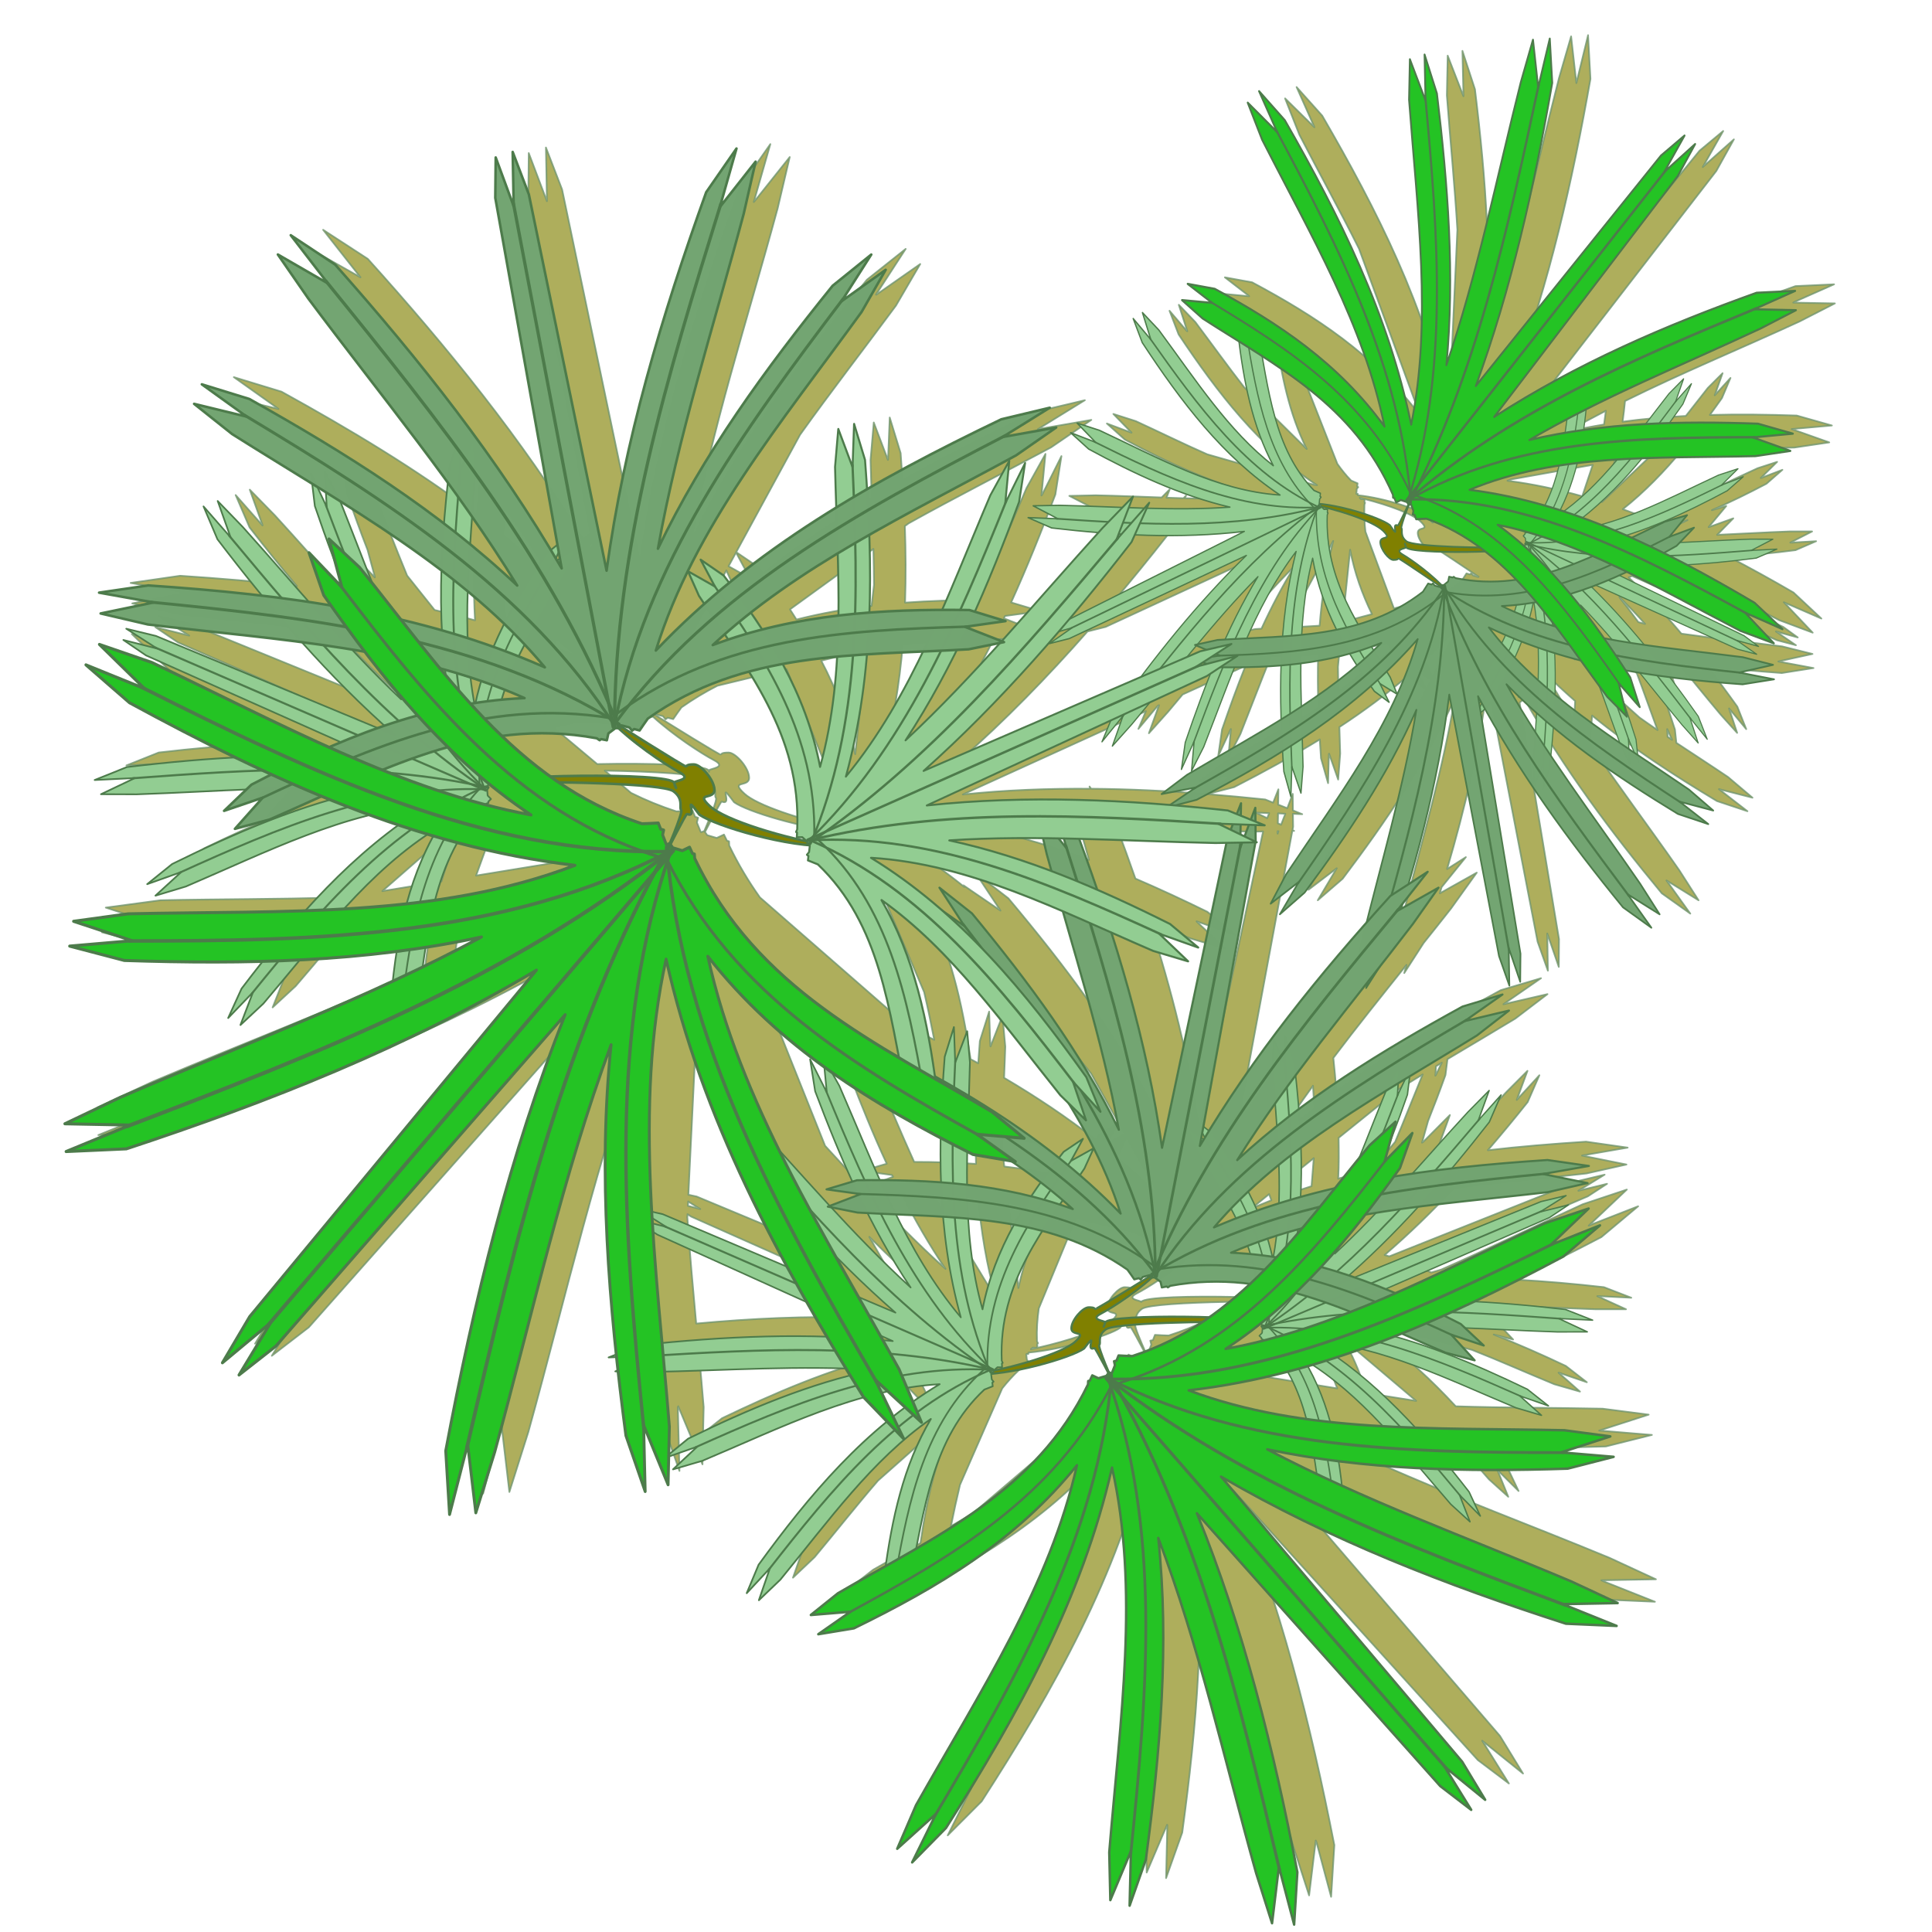 <?xml version="1.0" encoding="UTF-8" standalone="no"?>
<!-- Created with Inkscape (http://www.inkscape.org/) -->
<svg
    xmlns:inkscape="http://www.inkscape.org/namespaces/inkscape"
    xmlns:rdf="http://www.w3.org/1999/02/22-rdf-syntax-ns#"
    xmlns="http://www.w3.org/2000/svg"
    xmlns:xlink="http://www.w3.org/1999/xlink"
    xmlns:ns1="http://sozi.baierouge.fr"
    xmlns:cc="http://creativecommons.org/ns#"
    xmlns:dc="http://purl.org/dc/elements/1.1/"
    xmlns:sodipodi="http://sodipodi.sourceforge.net/DTD/sodipodi-0.dtd"
    id="svg3005"
    sodipodi:docname="Palm-Raphis-02.svg"
    viewBox="0 0 300 300"
    version="1.1"
    inkscape:version="0.48.4 r9939"
  >
  <title
      id="title4964"
    >Palm-Raphis-02</title
  >
  <defs
      id="defs3007"
    >
    <filter
        id="filter4819"
        inkscape:collect="always"
      >
      <feGaussianBlur
          id="feGaussianBlur4821"
          stdDeviation="2.795"
          inkscape:collect="always"
      />
    </filter
    >
  </defs
  >
  <sodipodi:namedview
      id="base"
      bordercolor="#666666"
      inkscape:pageshadow="2"
      inkscape:window-y="24"
      pagecolor="#ffffff"
      inkscape:window-height="744"
      inkscape:window-maximized="1"
      inkscape:zoom="1.99"
      inkscape:window-x="1345"
      showgrid="false"
      borderopacity="1.0"
      inkscape:current-layer="layer1"
      inkscape:cx="150"
      inkscape:cy="150"
      inkscape:window-width="1301"
      inkscape:pageopacity="0.0"
      inkscape:document-units="px"
  />
  <g
      id="layer1"
      inkscape:label="Camada 1"
      inkscape:groupmode="layer"
      transform="translate(0 -752.36)"
    >
    <g
        id="g4823"
        transform="translate(4.106 9.081)"
      >
      <path
          id="path4289"
          d="m242.49 748.74-1.756 7.194-0.063 0.247-0.816-7.255-1.882 6.484c-3.816 14.933-6.803 29.545-11.606 43.409 1.332-13.797 0.267-27.694-1.443-41.68l-1.945-5.959 0.157 6.854v0.185l-2.447-6.298-0.125 6.175c0.532 7.059 1.216 14.008 1.631 20.84l-1.317 28.929c-3.565-16.989-11.155-31.971-19.667-46.62l-3.984-4.446 2.666 5.99 0.094 0.247-4.548-4.477 2.227 5.65c3.107 6.01 6.326 11.833 9.253 17.691l9.504 25.935c-7.101-9.509-16.306-15.486-26.097-20.717l-4.234-0.772 3.639 2.81 0.125 0.124-4.642-0.432 3.199 2.81c1.865 1.187 3.73 2.347 5.583 3.489 0.825 6.302 2.094 12.387 4.799 17.845l-9.724-9.602c-2.536-3.251-4.992-6.678-7.559-10.096l-2.572-2.686 1.317 4.106-0.094-0.062-2.666-3.118 1.411 3.674c6.068 9.098 12.594 17.575 21.486 23.403-0.158-0.01-0.313-0.049-0.471-0.062l-16.562-4.724c-3.673-1.611-7.336-3.423-11.104-5.156l-3.482-1.111 2.823 2.902-0.125-0.031-3.701-1.389 2.792 2.501c7.09 3.786 14.289 7.136 22.02 8.923-4.231 0.295-8.446 0.294-12.704 0.185l0.188-0.432-0.408 0.432c-0.874-0.023-1.758-0.063-2.635-0.093l0.502-1.297-1.255 1.266c-3.374-0.118-6.766-0.265-10.226-0.34l-4.109 0.093 3.827 1.976h-0.094-0.125l-4.423-0.185 3.701 1.605c2.563 0.295 5.118 0.515 7.685 0.71-5.255 5.713-10.281 11.428-15.37 16.981l-5.364-2.069c0.059-0.126 0.129-0.245 0.188-0.37l5.489-0.741-4.548-1.359c2.485-5.472 4.742-11.091 6.869-16.765l0.941-5.959-2.949 5.897-0.157 0.216 0.627-6.453-2.949 5.31c-2.535 5.865-4.888 11.717-7.403 17.382-3.839 0.009-7.66 0.126-11.449 0.401 0.134-3.952 0.112-7.928-0.031-11.887l0.596-0.432c7.17-3.993 14.633-7.777 22.114-11.794l6.242-4.261-8.187 1.42 0.22-0.154c-0.117 0.06-0.228 0.126-0.345 0.185l7.309-4.508-7.559 1.791c-7.09 3.346-14.046 6.845-20.765 10.652-0.092-1.412-0.173-2.816-0.282-4.23l-1.694-5.527-0.251 6.298c0.002 0.051-0.002 0.103 0 0.154l-0.031 0.123-2.196-5.804-0.502 5.835c0.048 1.999 0.12 3.949 0.188 5.928-5.876 3.543-11.535 7.366-16.875 11.64-0.228-0.294-0.429-0.602-0.659-0.895l-3.513-2.377 9.912-18.216c4.749-6.657 9.882-13.26 14.899-20.068l3.764-6.453-6.807 4.755 0.157-0.278c-0.072 0.094-0.148 0.184-0.22 0.278l4.611-7.101-6.022 4.785c-10.467 12.746-20.162 25.837-27.227 40.353 3.111-17.131 8.596-33.852 13.362-51.406l1.882-7.997-5.489 6.885 0.063-0.37c-0.045 0.143-0.08 0.289-0.125 0.432l-0.031 0.031 2.572-8.985-4.705 6.7c-6.958 19.002-12.787 38.238-15.527 58.075l-12.108-57.735-2.509-6.514 0.157 8.336-2.823-7.472-0.063 6.206 9.63 52.826-1.129 0.895c-9.523-15.555-21.062-29.777-33.437-43.502l-6.932-4.508 5.803 7.379-7.81-4.415 4.736 6.731c7.322 9.656 14.8 18.848 21.737 28.25-0.225 2.105-0.435 4.197-0.596 6.298-9.46-7.124-19.742-13.266-30.332-19.111l-7.403-2.254 6.65 4.724 0.282 0.216-8.124-1.945 5.897 4.631c4.208 2.616 8.423 5.15 12.578 7.688l0.345 2.933c1 2.884 2.038 5.756 3.137 8.583l1.129 4.168-0.188-0.154c0.064 0.082 0.125 0.165 0.188 0.247l-5.081-5.279 2.29 6.545c0.383 0.542 0.775 1.067 1.161 1.605-1.035-0.173-2.066-0.336-3.105-0.494-3.55-3.947-7.077-7.958-10.759-11.979l-3.921-4.014 1.976 5.496c0.01 0.012-0.01 0.05 0 0.062l-4.172-4.724 2.164 5.032c2.393 3.083 4.841 6.13 7.34 9.108-5.994-0.712-12.038-1.202-18.13-1.605l-7.685 1.111 8.093 1.451 0.314 0.093-8.155 1.636 7.34 1.698c8.275 0.978 16.474 1.73 24.466 2.779 4.049 4.429 8.314 8.655 12.829 12.628-0.293 0.097-0.587 0.178-0.878 0.278l-35.131-14.326-4.611-1.111 4.83 3.057-5.27-1.328 3.513 2.377 30.865 13.523c-0.663 0.268-1.316 0.554-1.976 0.834l-1.882-0.587-0.157-0.062c-8.529-3.835-17.084-8.122-25.846-12.226l-8.155-2.779 6.901 6.669-0.314-0.093c0.147 0.073 0.292 0.144 0.439 0.216l-9.159-3.643 6.807 5.804c5.204 2.787 10.42 5.497 15.683 8.027-5.393 0.306-10.796 0.788-16.185 1.42l-5.019 2.007 5.96-0.278h0.251l-5.238 2.47h5.552c5.943-0.2 11.762-0.54 17.534-0.772l-3.921 3.705 5.991-2.007c-0.085 0.039-0.166 0.085-0.251 0.123l0.22-0.062-4.266 4.724 3.419-0.926c-4.441 1.782-8.828 3.786-13.174 5.897l-3.889 3.087 5.05-1.76c0.021-0.01 0.042-0.021 0.063-0.031l0.188-0.031-4.015 3.581 4.736-1.389c5.187-2.186 10.255-4.454 15.307-6.484l14.178-3.798c1.08 0.382 2.176 0.72 3.262 1.081-5.371 3.916-10.116 8.465-14.554 13.369-0.005 0.005-0.027-0.005-0.031 0-8.863 0.292-17.923 0.234-27.07 0.432l-8.5 1.142 9.065 2.964-0.408 0.062-9.253 0.803 8.5 2.192c7.084 0.232 14.135 0.33 21.141 0.154-0.992 1.239-1.974 2.474-2.949 3.736l-2.102 4.508 3.701-3.767c0.009-0.011 0.022-0.019 0.031-0.031l0.157-0.123-1.976 5.002 3.576-3.304c1.798-2.083 3.552-4.168 5.301-6.237 5.172-0.247 10.32-0.657 15.433-1.297-0.235 1.531-0.461 3.078-0.627 4.631-13.693 6.253-27.948 11.644-42.345 17.753l-8.595 4.014 10.069 0.216-0.376 0.185-9.504 3.859 9.379-0.401c22.203-7.209 43.844-15.638 63.926-27.416l-44.698 53.135-4.266 7.07 7.559-6.175-4.956 8.058 5.74-4.415 45.074-50.85c-8.64 21.401-14.203 43.922-18.601 66.905l0.596 9.756 2.823-10.744c-0.041 0.175-0.084 0.35-0.125 0.525l0.157-0.401 1.223 10.374 2.949-9.324c5.967-21.487 10.653-42.541 18.161-62.49-1.647 15.703-0.914 31.489 0.784 47.361l-1.286 0.494 1.317-0.031c0.07 0.649 0.178 1.296 0.251 1.945l-0.533 0.247h0.533c0.376 3.313 0.782 6.621 1.223 9.942l3.011 8.583-0.251-9.911c0.008 0.083 0.023 0.164 0.031 0.247l0.031-0.37 3.764 9.015 0.094-4.477 4.109-1.42c0.021-0.01 0.041-0.021 0.063-0.031l0.157-0.031-3.764 3.458 4.58-1.297c4.961-2.054 9.781-4.206 14.617-6.113l11.261-2.871 2.886 2.995c-7.706 6.229-14.003 13.855-19.981 21.921l-1.882 4.384 3.45-3.612 0.157-0.154-1.694 4.847 3.356-3.18c3.351-4.013 6.542-8.066 9.849-11.887l12.86-11.393c-3.541 6.452-5.191 13.643-6.273 21.087-2.442 1.354-4.883 2.73-7.34 4.137l-4.234 3.304 6.148-0.494-0.188 0.154-4.799 3.304 5.583-0.895c12.912-6.207 25.059-13.332 34.41-24.638l-12.484 30.627c-3.874 6.987-8.147 13.951-12.264 21.118l-2.917 6.7 5.991-5.341-0.094 0.278-0.031 0.031-3.545 7.101 5.27-5.28c11.212-17.364 21.197-35.089 25.878-55.234l1.694 34.641c-0.548 7.976-1.411 16.091-2.102 24.329l0.157 7.317 3.168-7.41v0.309c0.01-0.093 0.022-0.185 0.031-0.278l-0.188 8.243 2.509-7.07c2.249-16.556 3.697-32.975 1.945-49.307 6.317 16.411 10.256 33.699 15.276 51.375l2.478 7.688 1.035-8.521 0.125 0.309 2.258 8.429 0.502-8.027c-3.7-18.907-8.383-37.443-15.652-55.049l37.923 41.835 4.83 3.643-4.14-6.638 6.336 5.094-3.576-5.835-37.609-43.718c16.895 9.689 35.083 16.608 53.763 22.538l7.904 0.34-7.999-3.18-0.314-0.154 8.469-0.154-7.214-3.334c-12.126-5.031-24.132-9.452-35.664-14.604-0.14-1.275-0.305-2.541-0.502-3.798 4.29 0.525 8.616 0.846 12.955 1.05 1.483 1.716 2.96 3.429 4.486 5.156l3.011 2.717-1.662-4.106 0.157 0.123 3.105 3.087-1.757-3.705c-0.821-1.04-1.641-2.066-2.478-3.087 5.886 0.144 11.834 0.067 17.785-0.123l7.152-1.791-8.187-0.679c0.136 0 0.272-0 0.408 0l-0.282-0.031 7.559-2.439-7.152-0.926c-7.704-0.164-15.339-0.129-22.804-0.37-3.737-4.038-7.74-7.768-12.264-10.991 0.92-0.298 1.846-0.579 2.76-0.895l12.014 3.118c4.226 1.663 8.459 3.554 12.798 5.341l3.984 1.142-3.325-2.933 0.157 0.031 4.234 1.451-3.262-2.532c-3.693-1.754-7.424-3.401-11.198-4.878l3.011 0.772-3.639-3.859h0.125l0.094 0.031 4.83 1.575-3.293-3.057c4.856 0.191 9.743 0.453 14.742 0.617h4.674l-4.454-2.038h0.094c0.052 0.004 0.105-0.004 0.157 0l5.019 0.247-4.234-1.636c-4.559-0.523-9.114-0.922-13.676-1.173 4.454-2.092 8.865-4.301 13.268-6.607l5.709-4.785-7.685 2.995c0.126-0.061 0.25-0.124 0.376-0.185l-0.251 0.093 5.803-5.496-6.869 2.285c-7.437 3.406-14.687 6.95-21.926 10.127l-1.568 0.463c-0.558-0.231-1.102-0.489-1.662-0.71l25.972-11.115 2.98-1.945-4.454 1.081 4.078-2.501-3.889 0.926-29.548 11.763c-0.239-0.08-0.482-0.139-0.721-0.216 3.79-3.261 7.36-6.739 10.759-10.374 6.729-0.864 13.609-1.48 20.577-2.285l6.211-1.389-6.901-1.389 0.282-0.062c0.01-0.001 0.021 0.001 0.031 0l6.775-1.173-6.462-0.926c-5.121 0.332-10.205 0.743-15.244 1.328 2.106-2.454 4.163-4.931 6.179-7.472l1.819-4.168-3.513 3.828 1.663-4.508-3.293 3.304c-3.095 3.306-6.081 6.604-9.065 9.849-0.879 0.13-1.76 0.258-2.635 0.401 0.327-0.446 0.679-0.879 1.004-1.328l1.945-5.372-4.14 4.168-0.188 0.123 0.941-3.365c0.939-2.357 1.845-4.726 2.698-7.132l0.314-2.47c3.484-2.08 7.011-4.154 10.539-6.298l4.987-3.798-6.838 1.575 0.125-0.093 5.709-3.952-6.242 1.853c-8.913 4.81-17.572 9.852-25.533 15.715-0.135-1.731-0.281-3.453-0.471-5.187 3.656-4.844 7.485-9.605 11.355-14.449l-0.345 1.266 3.011-4.662c1.414-1.78 2.859-3.558 4.266-5.372l3.984-5.557-5.74 3.211c0.099-0.318 0.185-0.639 0.282-0.957l3.764-4.662-2.917 1.853c2.794-9.473 5.058-19.059 6.305-28.868l7.748 40.137 1.6 4.508-0.094-5.774 1.788 5.187 0.031-4.322-6.117-36.71 0.721-0.617c6.089 10.803 13.45 20.693 21.361 30.226l4.423 3.149-3.701-5.156 4.987 3.087-3.011-4.693c-4.68-6.708-9.461-13.074-13.896-19.605 0.144-1.458 0.274-2.93 0.376-4.384 6.051 4.952 12.611 9.213 19.385 13.276l4.736 1.575-4.266-3.304c-0.056-0.036-0.101-0.087-0.157-0.123l5.207 1.328-3.795-3.211c-2.686-1.814-5.378-3.551-8.03-5.31l-0.22-2.069c-0.645-2.023-1.329-4.038-2.039-6.021l-0.721-2.871 0.125 0.093 0.031 0.031 3.105 3.489-1.474-4.538c-0.238-0.366-0.482-0.717-0.721-1.081 0.655 0.119 1.319 0.2 1.976 0.309 2.272 2.745 4.513 5.539 6.869 8.336l2.509 2.779-1.255-3.797 2.666 3.211-1.38-3.489c-1.531-2.144-3.106-4.259-4.705-6.329 3.835 0.495 7.708 0.831 11.606 1.111l4.925-0.772-5.458-1.019c0.094 0.01 0.188 0.021 0.282 0.031l-0.188-0.062 5.207-1.142-4.705-1.173c-5.293-0.679-10.54-1.247-15.652-1.976-2.582-3.067-5.308-5.985-8.187-8.738 0.181-0.065 0.353-0.149 0.533-0.216l22.49 9.972 2.949 0.772-3.105-2.13 3.388 0.926-2.258-1.636-19.73-9.417c0.418-0.183 0.839-0.365 1.255-0.556l1.129 0.371c5.513 2.687 11.054 5.669 16.719 8.552l5.207 1.945-4.391-4.631 0.188 0.062c-0.095-0.051-0.188-0.104-0.282-0.154l5.834 2.532-4.329-4.045c-3.337-1.942-6.693-3.794-10.069-5.557 3.462-0.212 6.922-0.578 10.382-1.019l3.199-1.389-3.795 0.216h-0.157-0.063l3.388-1.729h-3.545c-3.796 0.138-7.511 0.363-11.198 0.525l2.509-2.563-3.701 1.328-0.125 0.031 2.729-3.273-2.227 0.648c2.857-1.244 5.673-2.631 8.469-4.106l2.478-2.161-3.231 1.235h-0.031l-0.094 0.031 2.541-2.501-3.043 0.988c-3.312 1.516-6.529 3.099-9.755 4.508l-9.065 2.624c-0.697-0.268-1.4-0.519-2.102-0.772 3.423-2.714 6.455-5.867 9.285-9.262 5.685-0.205 11.478-0.17 17.346-0.309l5.426-0.803-5.74-2.038 0.22-0.031c-0.104 0-0.209-0-0.314 0l6.242-0.556-5.458-1.544c-4.524-0.161-9.013-0.214-13.488-0.093 0.634-0.861 1.259-1.748 1.882-2.624l1.317-3.118-2.353 2.594-0.094 0.093 1.223-3.427-2.29 2.285c-1.158 1.458-2.292 2.905-3.419 4.353-3.296 0.172-6.56 0.452-9.818 0.895 0.151-1.064 0.27-2.131 0.376-3.211 8.767-4.352 17.882-8.099 27.101-12.35l5.489-2.81-6.462-0.123 0.282-0.154 6.054-2.686-5.991 0.278c-14.201 5.01-28.027 10.895-40.871 19.08l28.575-36.957 2.729-4.909-4.83 4.292 3.168-5.588-3.67 3.057-28.858 35.351c5.526-14.874 9.107-30.524 11.919-46.497l-0.376-6.792zm-44.886 48.627c0.857 0.545 1.702 1.107 2.541 1.667l14.805 14.017c1.143 1.735 2.191 3.586 3.105 5.65 0.007 0.145 0.026 0.287 0.031 0.432l0.188 0.062c0.096 0.224 0.19 0.451 0.282 0.679l0.721-0.37 0.941 0.309 0.251 0.37c-0.586 1.23-1.612 3.313-1.694 3.273-1.204-0.56 0.556 2.521-1.223-0.062-1.311-1.015-6.697-2.789-10.79-3.211l-0.031-0.216h-0.22v-0.031-0.031l0.063-0.71 0.22-0.278c-0.052-0.046-0.105-0.077-0.157-0.123l0.063-0.463c-0.334-0.135-0.678-0.287-1.004-0.432-0.799-0.815-1.498-1.696-2.133-2.593l-4.893-12.442c-0.388-1.796-0.734-3.639-1.067-5.496zm47.646 9.695c-0.094 0.71-0.18 1.429-0.282 2.13-1.892 0.314-3.801 0.678-5.677 1.111 1.957-1.128 3.959-2.204 5.96-3.242zm7.246 6.731-7.842 7.441c-0.113-0.036-0.232-0.057-0.345-0.093 1.008-2.026 1.736-4.141 2.321-6.298l5.866-1.05zm-9.285 1.667-1.631 4.878c-3.788-1.071-7.656-1.912-11.606-2.408 0.197-0.08 0.399-0.138 0.596-0.216l12.641-2.254zm-192.69 2.316c0.362 0.222 0.706 0.457 1.067 0.679l0.094 1.76-0.063-0.123-0.063-0.093-1.035-2.223zm3.513 2.192c1.417 0.882 2.842 1.76 4.234 2.655l11.229 9.293c-0.041 2.571 0.014 5.12 0.157 7.688-2.076-0.585-4.174-1.113-6.273-1.605-1.415-1.775-2.83-3.555-4.266-5.341-1.712-4.156-3.357-8.408-5.081-12.689zm153.01 0.617c0.254 0.06 0.497 0.121 0.753 0.185 3.737 0.943 7.553 2.355 8.72 3.52 1.516 1.513-0.47 0.648-0.47 1.729s1.365 2.717 2.07 2.717c0.705 0 0.662-0.147 0.784-0.216 0.106-0.06 5.085 3.307 6.587 4.322l-0.031 0.031h-0.031l-0.816-0.247-0.251-0.34c-0.071 0.062-0.149 0.125-0.22 0.185l-0.533-0.154c-0.264 0.425-0.542 0.854-0.816 1.266-1.19 0.908-2.403 1.697-3.639 2.377l-6.807 1.791-4.423-11.918c-0.166-1.342-0.212-2.733-0.157-4.199 0.038-0.089 0.055-0.189 0.094-0.278l-0.094-0.093c0.008-0.162 0.02-0.33 0.031-0.494l-0.533 0.031-0.22-0.216zm-132.74 1.575c2.448 3.468 4.825 6.967 7.058 10.559-2.377-2.211-4.816-4.326-7.34-6.36 0.092-1.392 0.179-2.796 0.282-4.199zm183.62 1.883c-0.882 0.423-1.761 0.845-2.635 1.266-0.155-0.069-0.315-0.117-0.47-0.185 1.046-0.332 2.076-0.695 3.105-1.081zm-63.079 0.154-26.631 13.183c3.104-3.648 6.117-7.366 9.096-11.146l0.69-1.513c5.59 0.222 11.208 0.121 16.844-0.525zm-19.385 0.401c0.209 0.012 0.418 0.02 0.627 0.031l-0.91 0.988-0.22 0.216 0.502-1.235zm-87.671 2.686 0.157 0.895-0.565 0.37c-0.038-0.063-0.087-0.122-0.125-0.185l0.533-1.081zm115.12 0c-1.11 4.386-1.765 8.771-2.102 13.153-1.713 0.115-3.464 0.197-5.207 0.278l7.309-13.43zm-7.748 0.587c-6.147 5.867-11.673 12.413-16.907 19.297l-33.343 14.202c7.069-6.209 13.627-12.971 19.855-20.038l2.823-0.71 27.572-12.751zm-63.644 0.648c0.052 1.871 0.079 3.734 0.094 5.588l-0.376 3.242c-3.932 0.464-7.819 1.158-11.669 2.13-0.343-0.519-0.65-1.062-1.004-1.575l12.955-9.386zm74.026 0.123c0.682 3.619 1.884 6.91 3.388 10.003l-4.548 1.204 1.161-11.207zm-95.356 0.432 2.039 3.797 0.063 0.154-3.262-1.822 1.161-2.13zm86.761 2.069c-1.926 3.144-3.633 6.403-5.176 9.756-0.327 0.018-0.645 0.042-0.972 0.062l-3.419 0.741c3.101-3.676 6.226-7.225 9.567-10.559zm-88.267 0.71 1.192 2.655c0.224 0.337 0.465 0.653 0.69 0.988-2.623 2.274-5.183 4.663-7.622 7.194 0.088-0.278 0.191-0.557 0.282-0.834l5.458-10.003zm128.13 3.798-0.125 0.432-1.192-0.34c0.445-0.025 0.876-0.053 1.317-0.093zm-162.7 0.093 4.58 3.767c-0.405 0.845-0.797 1.699-1.161 2.563-1-0.351-2.005-0.694-3.011-1.019l-0.408-5.31zm173.24 0.216c1.355 1.369 2.694 2.751 3.984 4.199l-1.035-0.278c-0.924-1.272-1.886-2.518-2.854-3.736-0.035-0.06-0.059-0.125-0.094-0.185zm-7.559 0.278 0.063 0.71-0.22-0.031c0.056-0.224 0.106-0.453 0.157-0.679zm-71.768 2.748-2.98 2.007c0.46-0.524 0.923-1.047 1.38-1.575l1.6-0.432zm65.024 0.062c0.78 0.369 1.565 0.742 2.353 1.081l-0.251 0.803-2.102-1.883zm-11.041 1.791c-0.06 0.206-0.126 0.413-0.188 0.618l-3.482 6.947-0.784-1.853c-0.147-0.24-0.291-0.471-0.439-0.71 1.677-1.58 3.333-3.243 4.893-5.002zm16.248 0.432c0.637 0.243 1.272 0.485 1.913 0.71l0.282 3.705-2.949-2.655c0.257-0.582 0.522-1.165 0.753-1.76zm-81.146 0.154c-4.858 5.301-9.791 10.445-15.025 15.252 3.02-4.536 5.676-9.27 8.093-14.11 0.515-0.026 1.022-0.033 1.537-0.062l5.395-1.081zm30.238 0.34 2.164 0.895-1.474 0.34-2.698 1.142c0.663-0.798 1.343-1.589 2.007-2.377zm-104.99 0.772 3.262 2.717c-1.22-0.531-2.439-1.026-3.67-1.513l0.408-1.204zm61.856 0.309-11.418 19.327c1.735-6.313 2.769-12.62 3.293-18.926 2.683-0.166 5.395-0.285 8.124-0.401zm99.057 0.154c1.332 0.409 2.668 0.798 4.015 1.142 0.917 1.25 1.86 2.478 2.792 3.736 1.085 2.868 2.105 5.816 3.199 8.768-0.941-0.637-1.867-1.298-2.792-1.945l-7.12-6.391c0.025-1.772-0.004-3.541-0.094-5.31zm-31.932 0.093c0.22 0.362 0.431 0.722 0.659 1.081l-8.281 6.514c-0.033-1.288-0.053-2.583-0.063-3.859l0.22-2.285c2.51-0.321 5.008-0.779 7.465-1.451zm-20.608 0.123c-0.035 0.081-0.059 0.166-0.094 0.247l-0.345 0.062 0.439-0.309zm-133.62 0.463 1.568 0.401c1.466 1.857 2.948 3.657 4.486 5.434 0.044 0.071 0.081 0.145 0.125 0.216-2.111-1.962-4.17-3.976-6.179-6.051zm73.367 0.463-1.788 16.24c-1.061-5.25-2.905-10.028-5.27-14.511l7.058-1.729zm58.248 0.37 0.847 0.278-2.227 0.587 1.38-0.864zm11.794 0.401c0.021-0.002 0.042 0.002 0.063 0-0.086 2.749-0.061 5.49 0.031 8.243l-0.345 0.278c-4.606 2.79-9.402 5.407-14.209 8.213l-3.984 2.964 5.27-1.019-0.188 0.154-4.14 2.81c-5.886-0.466-11.782-0.76-17.691-0.803l-0.251-0.34 0.094 0.34c-6.567-0.043-13.151 0.198-19.761 0.895l28.418-12.936-1.161 2.748 2.98-3.551 0.22-0.123-1.568 4.353 3.011-3.365c0.752-0.887 1.488-1.768 2.227-2.655l9.504-4.322 0.282-0.185c-1.313 3.26-2.512 6.585-3.67 9.942l-0.596 4.137 1.882-4.045c0.008-0.021 0.023-0.04 0.031-0.062l0.063-0.093-0.408 4.446 1.882-3.674c1.624-4.084 3.156-8.159 4.768-12.103 2.422-0.007 4.855-0.06 7.246-0.247zm-82.495 2.254 6.838 16.888c0.283 2.002 0.435 4.073 0.345 6.268-0.06 0.128-0.127 0.274-0.188 0.401l0.157 0.123c-0.013 0.233-0.014 0.474-0.031 0.71l0.847-0.031 0.376 0.34c-6.223-1.342-12.913-3.545-14.868-5.341-2.37-2.178 0.721-0.914 0.721-2.47 0-1.556-2.097-3.921-3.199-3.921s-1.032 0.209-1.223 0.309c-0.166 0.086-7.974-4.777-10.32-6.237v-0.031h0.063 0.063l1.223 0.309 0.408 0.494c0.11-0.089 0.234-0.16 0.345-0.247l0.847 0.216c0.412-0.612 0.858-1.229 1.286-1.822 1.832-1.286 3.681-2.397 5.583-3.365l10.727-2.593zm97.99 0.37 2.102 1.297-0.753 1.482-1.317-2.655-0.031-0.123zm19.793 0.247c1.505 1.521 3.077 2.953 4.674 4.353-0.06 0.981-0.09 1.974-0.157 2.964-1.564-2.407-3.09-4.824-4.517-7.317zm-21.141 0.309c0.145 0.204 0.292 0.414 0.439 0.617l2.227 1.667-6.399 12.751c-3.017 4.589-6.29 9.138-9.473 13.832l-2.384 4.477 4.391-3.334-2.949 4.971 3.858-3.334c6.695-8.858 12.89-17.946 17.409-28.034-1.803 10.789-4.859 21.364-7.685 32.326-9.047 10.074-17.447 20.522-24.529 31.832l-0.972-0.741 7.967-42.823h0.282l-0.251-0.123 0.094-0.525-0.031-2.007 1.443 0.062-1.443-0.587-0.031-2.563-0.847 2.223-1.411-0.556 0.031-2.377-0.816 2.069-1.223-0.494c-2.993-0.317-6.006-0.593-9.002-0.834l4.172-1.081c4.54-2.328 8.998-4.76 13.3-7.41 0.059 0.978 0.118 1.954 0.188 2.933l1.098 3.859 0.125-4.415v-0.093l0.031-0.062 1.411 4.014 0.314-4.045c-0.031-1.386-0.082-2.735-0.125-4.106 3.752-2.458 7.38-5.125 10.79-8.089zm-139.58 0.185 0.282 0.062c-0.073 0.269-0.152 0.531-0.22 0.803l-0.063-0.864zm4.893 1.266 1.882 0.463c-0.708 0.037-1.4 0.097-2.102 0.154l0.22-0.617zm152 1.111c0.018 0.033 0.045 0.06 0.063 0.093l-0.345 0.772-0.094-0.587 0.376-0.278zm-134.69 3.921c3.224 2.934 7.509 5.714 9.441 6.731 2.224 1.169-0.678 1.3-0.753 1.605-0.011 0.044 0.015 0.138 0.031 0.216-0.032-0.081-0.02-0.082-0.063-0.185-0.39-0.948-9.459-1.194-17.315-1.019l-6.775-5.681 3.795-0.864c2.643 0.021 5.321 0.264 8.093 0.772 0.146 0.098 0.293 0.179 0.439 0.278l0.251-0.154c0.297 0.059 0.579 0.12 0.878 0.185l0.251-1.05 1.098-0.803 0.627-0.031zm157.49 1.914 0.753 1.667c-0.231-0.154-0.46-0.309-0.69-0.463l-0.063-1.204zm-177.96 6.45c1.401 1.135 2.849 2.253 4.329 3.304l-3.858-1.204-0.502-0.525-0.094-0.895 0.251-0.37-0.188-0.216v-0.031l0.031-0.031 0.031-0.031zm12.986 0c7.679 0.141 14.963 0.567 16.029 1.328 1.679 1.199 0.871 2.56 1.223 2.902 0.263 0.256-1.029 3.334-1.819 5.187v-0.031l-0.47 0.185-0.031-0.062-0.063-0.062-0.565-1.389 0.188-0.741c-0.157-0.04-0.315-0.114-0.47-0.154l-0.376-0.926c-0.844 0.055-1.703 0.066-2.541 0.093-2.449-0.796-4.761-1.746-6.963-2.84-0.021-0.01-0.042-0.021-0.063-0.031l-4.078-3.458zm-38.895 2.099c0.253 0.103 0.5 0.207 0.753 0.309-1.781 0.52-3.55 1.087-5.301 1.698 1.521-0.67 3.041-1.338 4.548-2.007zm57.684 1.297c0.099-0.021 0.417 0.351 1.286 1.513 2.051 1.461 10.505 4.025 16.907 4.631l0.031 0.278h0.345v0.062l0.031 0.031-0.125 0.988-0.345 0.401c0.081 0.066 0.171 0.15 0.251 0.216l-0.094 0.679c0.522 0.194 1.059 0.377 1.568 0.587 1.223 1.148 2.317 2.381 3.293 3.643l7.654 17.969c0.569 2.423 1.081 4.909 1.568 7.41-1.332-0.676-2.666-1.351-4.015-2.007l-23.05-20.11c-1.76-2.471-3.356-5.126-4.768-8.058-0.01-0.208-0.023-0.44-0.031-0.648l-0.314-0.093c-0.15-0.322-0.325-0.629-0.47-0.957l-1.129 0.525-1.474-0.432-0.345-0.494c0.913-1.764 2.475-4.781 2.603-4.724 1.295 0.554 0.41-1.373 0.627-1.42zm82.276 3.118 2.102 0.093-0.314 0.772-1.725-0.834c-0.021-0.001-0.041-0.029-0.063-0.031zm3.482 0.123 1.129 0.062-0.659 1.698-0.502-0.216 0.031-1.544zm-126.79 1.328c0.177 0.052 0.356 0.103 0.533 0.154-1.58 2.919-2.722 5.969-3.639 9.077l-9.191 1.513 12.296-10.744zm91.623 0.772c1.482-0.011 2.969 0.017 4.454 0.031l0.47 1.976c0.291 1.047 0.582 2.079 0.878 3.118-5.222-1.947-10.555-3.584-16.06-4.755 3.422-0.219 6.833-0.344 10.257-0.37zm7.183 0.062c0.188 0.003 0.377 0.027 0.565 0.031l0.188 0.679 0.063 0.278-0.816-0.988zm2.98 0.062c6.942 0.172 13.925 0.475 21.079 0.617l1.6-0.031-9.912 46.343c-1.557-11.023-4.329-21.82-7.748-32.48 2.109 0.921 4.225 1.841 6.367 2.748l5.458 1.605-4.454-4.199 0.22 0.062c-0.085-0.038-0.166-0.085-0.251-0.123l6.054 2.13-4.391-3.612c-3.691-1.814-7.413-3.543-11.167-5.156-0.915-2.641-1.876-5.274-2.854-7.904zm-96.987 0.463c5.916 1.538 11.93 2.683 18.099 3.396-0.332 0.125-0.671 0.25-1.004 0.37l-19.636 3.211 2.541-6.978zm121.92 0.093h0.125l-0.125 0.37v-0.37zm-57.558 2.346c0.221 0.013 0.439 0.046 0.659 0.062l26.066 6.854c1.119 0.452 2.237 0.917 3.356 1.389 3.25 11.101 6.515 21.915 8.563 32.943-5.944-11.941-14.092-22.704-22.898-33.19l-5.081-3.921 3.701 5.588 0.157 0.247-5.74-3.921 0.125 0.247c-2.809-2.261-5.752-4.395-8.908-6.298zm2.541 8.151 15.307 13.893c3.613 4.271 7.124 8.755 10.759 13.245l4.203 7.564-2.949 1.945c-0.195 0.243-0.372 0.497-0.565 0.741-4.498-3.519-9.259-6.685-14.209-9.602 0.057-1.619 0.148-3.212 0.188-4.847l-0.439-4.786-1.851 4.755-0.031-0.093-0.188-5.31-1.443 4.569c-0.092 1.156-0.174 2.303-0.251 3.458-0.398-0.22-0.792-0.431-1.192-0.648-1.288-8.782-3.247-17.258-7.34-24.885zm-63.361 3.798c-3.072 1.629-6.207 3.195-9.347 4.693 0.148-1.03 0.31-2.07 0.47-3.087 2.964-0.452 5.936-0.98 8.877-1.605zm28.763 3.427c1.593 7.01 3.699 13.788 6.211 20.377l-0.094-0.123 0.314 0.679c3.463 8.989 7.661 17.655 12.327 26.12l-19.353-8.058-1.286-0.278 1.882-38.717zm6.963 0.124c5.226 6.443 11.213 11.756 17.66 16.363l0.376 3.736-0.125-0.185-2.478-4.816 0.784 4.909c1.788 4.662 3.653 9.274 5.74 13.77l-3.795 1.111 4.611 0.648c0.046 0.096 0.111 0.182 0.157 0.278l-4.517 1.698c-2.011-2.146-4.01-4.321-6.022-6.514l-12.39-30.998zm18.852 17.228c5.379 3.738 11.066 6.993 16.938 10.034-0.036 2.18-0.044 4.368 0.031 6.545-3.18-0.226-6.376-0.302-9.598-0.309-2.12-4.669-4.105-9.491-6.242-14.326l-1.129-1.945zm89.302 0.864-0.91 1.853c-0.017 0.043-0.046 0.081-0.063 0.124l-0.031 0.031 0.094-1.451c0.305-0.184 0.603-0.372 0.91-0.556zm-2.98 1.822c-1.455 3.531-2.822 7.039-4.266 10.466-1.203 1.463-2.422 2.9-3.607 4.353-1.761 0.404-3.497 0.879-5.238 1.359 0.12-2.104 0.096-4.222 0.063-6.329l9.504-7.657c1.169-0.735 2.355-1.467 3.545-2.192zm-17.032 1.76c0.089 1.175 0.14 2.354 0.22 3.52-2.113 1.667-4.189 3.407-6.179 5.218 1.887-2.968 3.89-5.872 5.96-8.737zm-11.355 4.261 0.439 0.926c-0.027 0.043-0.067 0.08-0.094 0.123l-0.502-0.309 0.157-0.741zm-18.852 1.482 0.972 1.76-2.76 1.482 0.031-0.062 1.757-3.18zm-18.005 1.945c0.305 0.151 0.604 0.313 0.91 0.463l4.235 0.71 5.834 4.137c-0.296 0.42-0.591 0.841-0.878 1.266-3.239-0.799-6.509-1.348-9.818-1.729l-0.314-2.81c0.006-0.677 0.018-1.358 0.031-2.038zm19.259 0.309 4.611 8.274c0.073 0.217 0.149 0.431 0.22 0.648-2.052-2.082-4.192-4.027-6.399-5.897 0.192-0.279 0.374-0.553 0.565-0.834l1.004-2.192zm29.077 3.242-0.345 4.353c-0.841 0.266-1.673 0.547-2.509 0.834-0.305-0.708-0.633-1.407-0.972-2.099l3.827-3.087zm-69.791 4.662 4.517 0.895c0.44 0.024 0.878 0.04 1.317 0.062 2.029 3.97 4.242 7.856 6.775 11.578-4.399-3.951-8.526-8.179-12.61-12.535zm62.859 0.926 0.345 0.957c-1.036 0.4-2.047 0.829-3.074 1.266l2.729-2.223zm-52.038 0.247c2.31 0.097 4.598 0.202 6.869 0.34 0.444 5.196 1.295 10.389 2.76 15.592-0.034-0.04-0.06-0.084-0.094-0.123l-9.536-15.808zm73.273 0.679c-1.69 1.708-3.4 3.357-5.176 4.971 0.033-0.051 0.061-0.103 0.094-0.154 1.288-1.456 2.535-2.956 3.764-4.477l1.317-0.34zm-111.45 0.216 1.882 1.173-1.913-0.494 0.031-0.679zm49.748 0.154 5.96 1.42c-1.978 3.663-3.526 7.57-4.423 11.856l-1.537-13.276zm-49.842 1.822 0.565 0.37 23.306 10.374c1.023 1.77 2.05 3.553 3.105 5.31-8.575-0.271-17.111 0.137-25.627 0.926-0.511-5.55-1.013-11.07-1.38-16.518l0.031-0.463zm60.319 0.648 8.94 2.13h0.031c1.617 0.803 3.21 1.741 4.768 2.81 0.36 0.488 0.72 0.979 1.067 1.482l0.69-0.185c0.093 0.072 0.189 0.143 0.282 0.216l0.345-0.401 1.067-0.278 0.031 0.031h0.063c-1.962 1.193-8.549 5.196-8.689 5.125-0.161-0.082-0.108-0.247-1.035-0.247-0.928 0-2.698 1.931-2.698 3.211 0 1.28 2.621 0.246 0.627 2.038-1.534 1.379-6.564 3.052-11.48 4.168-0.337 0.076-0.669 0.145-1.004 0.216l0.282-0.247 0.721 0.031c-0.015-0.194-0.021-0.395-0.031-0.587l0.125-0.123c-0.051-0.105-0.106-0.204-0.157-0.309-0.075-1.782 0.051-3.466 0.282-5.094l5.771-13.986zm36.103 0.957-0.063 0.587c-0.049-0.187-0.105-0.37-0.157-0.556l0.22-0.031zm-4.078 1.019 0.188 0.525c-0.593-0.048-1.189-0.093-1.788-0.123l1.6-0.401zm-64.114 0.895c3.044 3.053 6.192 6.012 9.473 8.83l-5.803-2.408c-1.234-2.144-2.459-4.289-3.67-6.422zm49.466 3.273c0.006-0.005 0.026 0.005 0.031 0h0.565l0.91 0.648 0.22 0.864c0.252-0.053 0.503-0.075 0.753-0.123l0.188 0.123c0.123-0.082 0.222-0.166 0.345-0.247 2.342-0.42 4.637-0.601 6.869-0.617l3.168 0.71-5.709 4.693c-6.562-0.143-14.159 0.006-14.586 0.772-0.063-0.252-2.53-0.366-0.659-1.328 1.614-0.83 5.199-3.102 7.904-5.496zm6.085 6.823c0.104-0.002 0.209 0.002 0.314 0l-3.482 2.871h-0.031c-1.861 0.906-3.795 1.688-5.866 2.346-0.704-0.022-1.423-0.047-2.133-0.093l-0.314 0.803c-0.131 0.034-0.276 0.06-0.408 0.093l0.157 0.617-0.47 1.173-0.031 0.031-0.063 0.031-0.376-0.154c-0.666-1.528-1.758-4.02-1.537-4.23 0.296-0.281-0.377-1.422 1.035-2.408 0.883-0.616 6.852-0.959 13.205-1.081zm11.198 0 0.031 0.031v0.031l0.031 0.031-0.157 0.185 0.188 0.309-0.063 0.71-0.408 0.432-3.199 0.957c1.236-0.86 2.405-1.758 3.576-2.686zm21.8 1.729c1.159 0.503 2.313 1.039 3.482 1.544-1.365-0.46-2.753-0.87-4.14-1.266 0.222-0.087 0.437-0.19 0.659-0.278zm-81.523 0.463 2.007 0.895c-0.524-0.054-1.044-0.076-1.568-0.123-0.147-0.258-0.292-0.515-0.439-0.772zm32.998 0.617c0.183 0.039-0.556 1.598 0.533 1.142 0.108-0.047 1.428 2.44 2.196 3.89l-0.314 0.432-1.255 0.37-0.941-0.463c-0.122 0.27-0.251 0.538-0.376 0.803l-0.251 0.062c-0.007 0.172-0.022 0.354-0.031 0.525-1.186 2.41-2.535 4.607-4.015 6.638l-19.479 16.61c-1.127 0.678-2.268 1.348-3.419 2.007 0.43-2.162 0.911-4.329 1.411-6.422l6.556-14.974c0.801-1.002 1.671-1.989 2.666-2.902 0.428-0.172 0.878-0.334 1.317-0.494l-0.063-0.556c0.067-0.055 0.12-0.1 0.188-0.154l-0.282-0.34-0.094-0.803 0.031-0.062v-0.031h0.282l0.031-0.216c5.388-0.494 12.481-2.625 14.209-3.828 0.731-0.956 1.015-1.252 1.098-1.235zm34.504 3.767 10.382 8.799-7.748-1.235c-0.77-2.552-1.748-5.044-3.074-7.441 0.147-0.042 0.293-0.081 0.439-0.123zm-81.397 0.648c2.887-0.033 5.748-0.031 8.626 0.062 0.217 0.352 0.44 0.699 0.659 1.05-8.799 2.233-17.082 5.786-25.282 9.725l-2.949 2.346 0.094-4.075c-0.236-2.877-0.492-5.732-0.753-8.583 6.64-0.168 13.151-0.451 19.604-0.525zm77.351 0.463 2.164 5.743-16.593-2.686c-0.259-0.092-0.526-0.152-0.784-0.247 5.176-0.585 10.249-1.549 15.213-2.81zm-54.139 2.007c-1.442 0.851-2.82 1.776-4.172 2.717l-0.659-1.544 4.297-1.111c0.179-0.013 0.353-0.051 0.533-0.062zm-7.371 1.822 1.976 1.76c-0.636 0.463-1.265 0.938-1.882 1.42l-1.38-2.871 1.286-0.309zm58.562 8.027c2.48 0.516 4.965 0.924 7.465 1.297 0.135 0.834 0.283 1.688 0.408 2.532-2.649-1.236-5.282-2.484-7.873-3.828z"
          style="opacity:.8;stroke-linejoin:round;color:#000000;filter:url(#filter4819);stroke:#4d7b4b;stroke-linecap:round;stroke-width:.263;fill:#808000"
          inkscape:connector-curvature="0"
      />
      <g
          id="g4195"
          transform="matrix(-.64 0 0 -.695 278.59 1429.3)"
        >
        <path
            id="path4197"
            sodipodi:nodetypes="czzzczzcccczzzzcc"
            style="stroke-linejoin:round;color:#000000;stroke:#4d7b4b;stroke-linecap:round;stroke-width:.396;fill:#808000"
            inkscape:connector-curvature="0"
            d="m90.575 855.01c3.237 3.428 8.566 6.973 10.781 8.156 2.215 1.183-0.675 1.315-0.75 1.625-0.075 0.31 0.658 1.733-0.031 0.031s-28.721-1.148-28.594 0c9.696-0.276 26.796 0.099 28.469 1.312 1.673 1.214 0.868 2.591 1.219 2.938 0.351 0.346-2.5 6.938-2.5 6.938s3.237-6.421 3.406-6.344c1.876 0.816-0.865-3.668 1.906 0.094 2.442 1.767 13.999 5.205 20.281 4.844-6.987-1.118-16.295-3.952-18.656-6.156-2.361-2.204 0.719-0.925 0.719-2.5s-2.089-3.969-3.188-3.969-1.028 0.212-1.219 0.312c-0.19 0.101-11.844-7.281-11.844-7.281z"
        />
        <g
            id="g4199"
            inkscape:transform-center-x="22.956294"
            inkscape:transform-center-y="-8.0907892"
            transform="matrix(.241 -.602 .62 .267 -529.6 747.03)"
          >
          <path
              id="path4201"
              d="m199.59 49.25-1.438 8.312-1.312-7.969-1.25 6.156-0.75 58.438c-6.442-18.522-15.516-35.947-25.625-52.969l-5.906-5.781 4.25 8.438-6.781-5.875 3.344 7.594c8.238 17.004 17.076 32.962 23.438 49.906-9.853-13.694-22.259-25.242-35.375-36.312l-6.812-3.625 5.906 6.25-7.656-3.5 4.906 5.719c15.411 14.452 31.284 27.418 40.844 44.75-17.475-12.123-37.419-18.697-58.062-24.125l-7.719-0.344 8.031 3.094-8.406 0.125 6.875 3.062c19.79 6.327 39.348 11.142 55.281 22.281-15.225-2.252-29.723 0.855-44.188 5.188l-4.938 3.188 6.281-0.875-5.156 3.938 5.562-0.406c17.855-3.987 34.612-9.718 52.281-2.781 0.124 0.125 0.251 0.249 0.375 0.375l0.25-0.125c0.28 0.114 0.564 0.223 0.844 0.344l0.438-1 1.219-0.594 0.688 0.125 0.188-0.375h0.062 0.062l1.156 0.562 0.312 0.562c0.125-0.067 0.25-0.122 0.375-0.188l0.781 0.375c0.52-0.53 1.062-1.054 1.594-1.562 16.558-7.583 33.314-3.507 50.969-1.156l5.594-0.062-5.5-3.469 6.344 0.312-5.188-2.75c-13.353-2.759-26.676-4.501-40.156-2.188 15.266-9.557 33.455-14.153 51.844-20.031l6.906-3.062-8.438-0.125 8.04-3.08-7.72 0.34c-21.198 5.574-41.662 12.367-59.469 25.125 9.506-17.757 25.653-30.908 41.312-45.594l4.91-5.715-7.656 3.5 5.906-6.25-6.812 3.625c-12.68 10.7-24.66 21.869-34.35 34.969 6.32-16.443 14.89-32.012 22.91-48.562l3.344-7.594-6.781 5.875 4.25-8.438-5.906 5.781c-10.44 17.578-19.81 35.579-26.29 54.777l-0.81-59.652-1.22-6.938z"
              style="stroke-linejoin:round;stroke:#4d7b4b;stroke-linecap:round;stroke-width:.395;fill:#92cd92"
              inkscape:connector-curvature="0"
              transform="translate(0 752.36)"
          />
          <path
              id="path4203"
              sodipodi:nodetypes="cc"
              style="stroke-linejoin:round;stroke:#4d7b4b;stroke-linecap:round;stroke-width:.395;fill:none"
              inkscape:connector-curvature="0"
              d="m198.01 890.84c-18.791-6.947-37.286-2.711-55.779 1.971"
          />
          <path
              id="path4205"
              d="m199.2 890.23c18.113-8.56 36.908-5.953 55.738-2.901"
              sodipodi:nodetypes="cc"
              style="stroke-linejoin:round;stroke:#4d7b4b;stroke-linecap:round;stroke-width:.395;fill:none"
              inkscape:connector-curvature="0"
          />
          <path
              id="path4207"
              d="m198.04 892.27 0.153-82.81"
              style="stroke-linejoin:round;stroke:#4d7b4b;stroke-linecap:round;stroke-width:.5;fill:none"
              inkscape:connector-curvature="0"
          />
          <path
              id="path4209"
              sodipodi:nodetypes="cc"
              style="stroke-linejoin:round;stroke:#4d7b4b;stroke-linecap:round;stroke-width:.5;fill:none"
              inkscape:connector-curvature="0"
              d="m198.25 892.23c5.366-27.484 18.411-52.042 31.544-76.567"
          />
          <path
              id="path4211"
              d="m198.28 892.05c9.323-23.529 28.149-41.042 47.36-58.325"
              sodipodi:nodetypes="cc"
              style="stroke-linejoin:round;stroke:#4d7b4b;stroke-linecap:round;stroke-width:.458;fill:none"
              inkscape:connector-curvature="0"
          />
          <path
              id="path4213"
              sodipodi:nodetypes="cc"
              style="stroke-linejoin:round;stroke:#4d7b4b;stroke-linecap:round;stroke-width:.458;fill:none"
              inkscape:connector-curvature="0"
              d="m198.53 891.66c18.524-17.245 43.046-24.977 67.818-32.334"
          />
          <path
              id="path4215"
              d="m198.87 892.39c-5.366-27.484-18.411-52.042-31.544-76.567"
              sodipodi:nodetypes="cc"
              style="stroke-linejoin:round;stroke:#4d7b4b;stroke-linecap:round;stroke-width:.5;fill:none"
              inkscape:connector-curvature="0"
          />
          <path
              id="path4217"
              sodipodi:nodetypes="cc"
              style="stroke-linejoin:round;stroke:#4d7b4b;stroke-linecap:round;stroke-width:.458;fill:none"
              inkscape:connector-curvature="0"
              d="m198.34 892.2c-9.33-23.53-28.15-41.04-47.36-58.32"
          />
          <path
              id="path4219"
              d="m199.04 891.97c-18.53-17.25-43.05-24.98-67.82-32.33"
              sodipodi:nodetypes="cc"
              style="stroke-linejoin:round;stroke:#4d7b4b;stroke-linecap:round;stroke-width:.458;fill:none"
              inkscape:connector-curvature="0"
          />
        </g
        >
        <g
            id="g4221"
            inkscape:transform-center-x="-25.338398"
            inkscape:transform-center-y="-10.700695"
            transform="matrix(.253 .711 -.732 .327 724.33 441.09)"
          >
          <path
              id="path4223"
              style="stroke-linejoin:round;stroke:#4d7b4b;stroke-linecap:round;stroke-width:.395;fill:#92cd92"
              transform="translate(0 752.36)"
              inkscape:connector-curvature="0"
              d="m199.59 49.25-1.438 8.312-1.312-7.969-1.25 6.156-0.75 58.438c-6.442-18.522-15.516-35.947-25.625-52.969l-5.906-5.781 4.25 8.438-6.781-5.875 3.344 7.594c8.238 17.004 17.076 32.962 23.438 49.906-9.853-13.694-22.259-25.242-35.375-36.312l-6.812-3.625 5.906 6.25-7.656-3.5 4.906 5.719c15.411 14.452 31.284 27.418 40.844 44.75-17.475-12.123-37.419-18.697-58.062-24.125l-7.719-0.344 8.031 3.094-8.406 0.125 6.875 3.062c19.79 6.327 39.348 11.142 55.281 22.281-15.225-2.252-29.723 0.855-44.188 5.188l-4.938 3.188 6.281-0.875-5.156 3.938 5.562-0.406c17.855-3.987 34.612-9.718 52.281-2.781 0.124 0.125 0.251 0.249 0.375 0.375l0.25-0.125c0.28 0.114 0.564 0.223 0.844 0.344l0.438-1 1.219-0.594 0.688 0.125 0.188-0.375h0.062 0.062l1.156 0.562 0.312 0.562c0.125-0.067 0.25-0.122 0.375-0.188l0.781 0.375c0.52-0.53 1.062-1.054 1.594-1.562 16.558-7.583 33.314-3.507 50.969-1.156l5.594-0.062-5.5-3.469 6.344 0.312-5.188-2.75c-13.353-2.759-26.676-4.501-40.156-2.188 15.266-9.557 33.455-14.153 51.844-20.031l6.906-3.062-8.438-0.125 8.04-3.08-7.72 0.34c-21.198 5.574-41.662 12.367-59.469 25.125 9.506-17.757 25.653-30.908 41.312-45.594l4.91-5.715-7.656 3.5 5.906-6.25-6.812 3.625c-12.68 10.7-24.66 21.869-34.35 34.969 6.32-16.443 14.89-32.012 22.91-48.562l3.344-7.594-6.781 5.875 4.25-8.438-5.906 5.781c-10.44 17.578-19.81 35.579-26.29 54.777l-0.81-59.652-1.22-6.938z"
          />
          <path
              id="path4225"
              d="m198.01 890.84c-18.791-6.947-37.286-2.711-55.779 1.971"
              sodipodi:nodetypes="cc"
              style="stroke-linejoin:round;stroke:#4d7b4b;stroke-linecap:round;stroke-width:.395;fill:none"
              inkscape:connector-curvature="0"
          />
          <path
              id="path4227"
              sodipodi:nodetypes="cc"
              style="stroke-linejoin:round;stroke:#4d7b4b;stroke-linecap:round;stroke-width:.395;fill:none"
              inkscape:connector-curvature="0"
              d="m199.2 890.23c18.113-8.56 36.908-5.953 55.738-2.901"
          />
          <path
              id="path4229"
              style="stroke-linejoin:round;stroke:#4d7b4b;stroke-linecap:round;stroke-width:.5;fill:none"
              inkscape:connector-curvature="0"
              d="m198.04 892.27 0.153-82.81"
          />
          <path
              id="path4231"
              d="m198.25 892.23c5.366-27.484 18.411-52.042 31.544-76.567"
              sodipodi:nodetypes="cc"
              style="stroke-linejoin:round;stroke:#4d7b4b;stroke-linecap:round;stroke-width:.5;fill:none"
              inkscape:connector-curvature="0"
          />
          <path
              id="path4233"
              sodipodi:nodetypes="cc"
              style="stroke-linejoin:round;stroke:#4d7b4b;stroke-linecap:round;stroke-width:.458;fill:none"
              inkscape:connector-curvature="0"
              d="m198.28 892.05c9.323-23.529 28.149-41.042 47.36-58.325"
          />
          <path
              id="path4235"
              d="m198.53 891.66c18.524-17.245 43.046-24.977 67.818-32.334"
              sodipodi:nodetypes="cc"
              style="stroke-linejoin:round;stroke:#4d7b4b;stroke-linecap:round;stroke-width:.458;fill:none"
              inkscape:connector-curvature="0"
          />
          <path
              id="path4237"
              sodipodi:nodetypes="cc"
              style="stroke-linejoin:round;stroke:#4d7b4b;stroke-linecap:round;stroke-width:.5;fill:none"
              inkscape:connector-curvature="0"
              d="m198.87 892.39c-5.366-27.484-18.411-52.042-31.544-76.567"
          />
          <path
              id="path4239"
              d="m198.34 892.2c-9.33-23.53-28.15-41.04-47.36-58.32"
              sodipodi:nodetypes="cc"
              style="stroke-linejoin:round;stroke:#4d7b4b;stroke-linecap:round;stroke-width:.458;fill:none"
              inkscape:connector-curvature="0"
          />
          <path
              id="path4241"
              sodipodi:nodetypes="cc"
              style="stroke-linejoin:round;stroke:#4d7b4b;stroke-linecap:round;stroke-width:.458;fill:none"
              inkscape:connector-curvature="0"
              d="m199.04 891.97c-18.53-17.25-43.05-24.98-67.82-32.33"
          />
        </g
        >
        <g
            id="g4243"
            inkscape:transform-center-x="6.0884393"
            inkscape:transform-center-y="-35.987223"
            transform="matrix(.982 -.189 .189 .982 -272 17.413)"
          >
          <path
              id="path4245"
              d="m199.59 49.25-1.438 8.312-1.312-7.969-1.25 6.156-0.75 58.438c-6.442-18.522-15.516-35.947-25.625-52.969l-5.906-5.781 4.25 8.438-6.781-5.875 3.344 7.594c8.238 17.004 17.076 32.962 23.438 49.906-9.853-13.694-22.259-25.242-35.375-36.312l-6.812-3.625 5.906 6.25-7.656-3.5 4.906 5.719c15.411 14.452 31.284 27.418 40.844 44.75-17.475-12.123-37.419-18.697-58.062-24.125l-7.719-0.344 8.031 3.094-8.406 0.125 6.875 3.062c19.79 6.327 39.348 11.142 55.281 22.281-15.225-2.252-29.723 0.855-44.188 5.188l-4.938 3.188 6.281-0.875-5.156 3.938 5.562-0.406c17.855-3.987 34.612-9.718 52.281-2.781 0.124 0.125 0.251 0.249 0.375 0.375l0.25-0.125c0.28 0.114 0.564 0.223 0.844 0.344l0.438-1 1.219-0.594 0.688 0.125 0.188-0.375h0.062 0.062l1.156 0.562 0.312 0.562c0.125-0.067 0.25-0.122 0.375-0.188l0.781 0.375c0.52-0.53 1.062-1.054 1.594-1.562 16.558-7.583 33.314-3.507 50.969-1.156l5.594-0.062-5.5-3.469 6.344 0.312-5.188-2.75c-13.353-2.759-26.676-4.501-40.156-2.188 15.266-9.557 33.455-14.153 51.844-20.031l6.906-3.062-8.438-0.125 8.04-3.08-7.72 0.34c-21.198 5.574-41.662 12.367-59.469 25.125 9.506-17.757 25.653-30.908 41.312-45.594l4.91-5.715-7.656 3.5 5.906-6.25-6.812 3.625c-12.68 10.7-24.66 21.869-34.35 34.969 6.32-16.443 14.89-32.012 22.91-48.562l3.344-7.594-6.781 5.875 4.25-8.438-5.906 5.781c-10.44 17.578-19.81 35.579-26.29 54.777l-0.81-59.652-1.22-6.938z"
              style="stroke-linejoin:round;fill-opacity:.992;stroke:#4d7b4b;stroke-linecap:round;stroke-width:.395;fill:#72a471"
              inkscape:connector-curvature="0"
              transform="translate(0 752.36)"
          />
          <path
              id="path4247"
              sodipodi:nodetypes="cc"
              style="stroke-linejoin:round;stroke:#4d7b4b;stroke-linecap:round;stroke-width:.395;fill:none"
              inkscape:connector-curvature="0"
              d="m198.01 890.84c-18.791-6.947-37.286-2.711-55.779 1.971"
          />
          <path
              id="path4249"
              d="m199.2 890.23c18.113-8.56 36.908-5.953 55.738-2.901"
              sodipodi:nodetypes="cc"
              style="stroke-linejoin:round;stroke:#4d7b4b;stroke-linecap:round;stroke-width:.395;fill:none"
              inkscape:connector-curvature="0"
          />
          <path
              id="path4251"
              d="m198.04 892.27 0.153-82.81"
              style="stroke-linejoin:round;stroke:#4d7b4b;stroke-linecap:round;stroke-width:.5;fill:none"
              inkscape:connector-curvature="0"
          />
          <path
              id="path4253"
              sodipodi:nodetypes="cc"
              style="stroke-linejoin:round;stroke:#4d7b4b;stroke-linecap:round;stroke-width:.5;fill:none"
              inkscape:connector-curvature="0"
              d="m198.25 892.23c5.366-27.484 18.411-52.042 31.544-76.567"
          />
          <path
              id="path4255"
              d="m198.28 892.05c9.323-23.529 28.149-41.042 47.36-58.325"
              sodipodi:nodetypes="cc"
              style="stroke-linejoin:round;stroke:#4d7b4b;stroke-linecap:round;stroke-width:.458;fill:none"
              inkscape:connector-curvature="0"
          />
          <path
              id="path4257"
              sodipodi:nodetypes="cc"
              style="stroke-linejoin:round;stroke:#4d7b4b;stroke-linecap:round;stroke-width:.458;fill:none"
              inkscape:connector-curvature="0"
              d="m198.53 891.66c18.524-17.245 43.046-24.977 67.818-32.334"
          />
          <path
              id="path4259"
              d="m198.87 892.39c-5.366-27.484-18.411-52.042-31.544-76.567"
              sodipodi:nodetypes="cc"
              style="stroke-linejoin:round;stroke:#4d7b4b;stroke-linecap:round;stroke-width:.5;fill:none"
              inkscape:connector-curvature="0"
          />
          <path
              id="path4261"
              sodipodi:nodetypes="cc"
              style="stroke-linejoin:round;stroke:#4d7b4b;stroke-linecap:round;stroke-width:.458;fill:none"
              inkscape:connector-curvature="0"
              d="m198.34 892.2c-9.33-23.53-28.15-41.04-47.36-58.32"
          />
          <path
              id="path4263"
              d="m199.04 891.97c-18.53-17.25-43.05-24.98-67.82-32.33"
              sodipodi:nodetypes="cc"
              style="stroke-linejoin:round;stroke:#4d7b4b;stroke-linecap:round;stroke-width:.458;fill:none"
              inkscape:connector-curvature="0"
          />
        </g
        >
        <g
            id="g4265"
            inkscape:transform-center-x="18.667077"
            inkscape:transform-center-y="27.117833"
            transform="matrix(-.843 -.801 .758 -.891 -408.94 1829)"
          >
          <path
              id="path4267"
              style="stroke-linejoin:round;stroke:#4d7b4b;stroke-linecap:round;stroke-width:.395;fill:#24c324"
              transform="translate(0 752.36)"
              inkscape:connector-curvature="0"
              d="m199.59 49.25-1.438 8.312-1.312-7.969-1.25 6.156-0.75 58.438c-6.442-18.522-15.516-35.947-25.625-52.969l-5.906-5.781 4.25 8.438-6.781-5.875 3.344 7.594c8.238 17.004 17.076 32.962 23.438 49.906-9.853-13.694-22.259-25.242-35.375-36.312l-6.812-3.625 5.906 6.25-7.656-3.5 4.906 5.719c15.411 14.452 31.284 27.418 40.844 44.75-17.475-12.123-37.419-18.697-58.062-24.125l-7.719-0.344 8.031 3.094-8.406 0.125 6.875 3.062c19.79 6.327 39.348 11.142 55.281 22.281-15.225-2.252-29.723 0.855-44.188 5.188l-4.938 3.188 6.281-0.875-5.156 3.938 5.562-0.406c17.855-3.987 34.612-9.718 52.281-2.781 0.124 0.125 0.251 0.249 0.375 0.375l0.25-0.125c0.28 0.114 0.564 0.223 0.844 0.344l0.438-1 1.219-0.594 0.688 0.125 0.188-0.375h0.062 0.062l1.156 0.562 0.312 0.562c0.125-0.067 0.25-0.122 0.375-0.188l0.781 0.375c0.52-0.53 1.062-1.054 1.594-1.562 16.558-7.583 33.314-3.507 50.969-1.156l5.594-0.062-5.5-3.469 6.344 0.312-5.188-2.75c-13.353-2.759-26.676-4.501-40.156-2.188 15.266-9.557 33.455-14.153 51.844-20.031l6.906-3.062-8.438-0.125 8.04-3.08-7.72 0.34c-21.198 5.574-41.662 12.367-59.469 25.125 9.506-17.757 25.653-30.908 41.312-45.594l4.91-5.715-7.656 3.5 5.906-6.25-6.812 3.625c-12.68 10.7-24.66 21.869-34.35 34.969 6.32-16.443 14.89-32.012 22.91-48.562l3.344-7.594-6.781 5.875 4.25-8.438-5.906 5.781c-10.44 17.578-19.81 35.579-26.29 54.777l-0.81-59.652-1.22-6.938z"
          />
          <path
              id="path4269"
              d="m198.01 890.84c-18.791-6.947-37.286-2.711-55.779 1.971"
              sodipodi:nodetypes="cc"
              style="stroke-linejoin:round;stroke:#4d7b4b;stroke-linecap:round;stroke-width:.395;fill:none"
              inkscape:connector-curvature="0"
          />
          <path
              id="path4271"
              sodipodi:nodetypes="cc"
              style="stroke-linejoin:round;stroke:#4d7b4b;stroke-linecap:round;stroke-width:.395;fill:none"
              inkscape:connector-curvature="0"
              d="m199.2 890.23c18.113-8.56 36.908-5.953 55.738-2.901"
          />
          <path
              id="path4273"
              style="stroke-linejoin:round;stroke:#4d7b4b;stroke-linecap:round;stroke-width:.5;fill:none"
              inkscape:connector-curvature="0"
              d="m198.04 892.27 0.153-82.81"
          />
          <path
              id="path4275"
              d="m198.25 892.23c5.366-27.484 18.411-52.042 31.544-76.567"
              sodipodi:nodetypes="cc"
              style="stroke-linejoin:round;stroke:#4d7b4b;stroke-linecap:round;stroke-width:.5;fill:none"
              inkscape:connector-curvature="0"
          />
          <path
              id="path4277"
              sodipodi:nodetypes="cc"
              style="stroke-linejoin:round;stroke:#4d7b4b;stroke-linecap:round;stroke-width:.458;fill:none"
              inkscape:connector-curvature="0"
              d="m198.28 892.05c9.323-23.529 28.149-41.042 47.36-58.325"
          />
          <path
              id="path4279"
              d="m198.53 891.66c18.524-17.245 43.046-24.977 67.818-32.334"
              sodipodi:nodetypes="cc"
              style="stroke-linejoin:round;stroke:#4d7b4b;stroke-linecap:round;stroke-width:.458;fill:none"
              inkscape:connector-curvature="0"
          />
          <path
              id="path4281"
              sodipodi:nodetypes="cc"
              style="stroke-linejoin:round;stroke:#4d7b4b;stroke-linecap:round;stroke-width:.5;fill:none"
              inkscape:connector-curvature="0"
              d="m198.87 892.39c-5.366-27.484-18.411-52.042-31.544-76.567"
          />
          <path
              id="path4283"
              d="m198.34 892.2c-9.33-23.53-28.15-41.04-47.36-58.32"
              sodipodi:nodetypes="cc"
              style="stroke-linejoin:round;stroke:#4d7b4b;stroke-linecap:round;stroke-width:.458;fill:none"
              inkscape:connector-curvature="0"
          />
          <path
              id="path4285"
              sodipodi:nodetypes="cc"
              style="stroke-linejoin:round;stroke:#4d7b4b;stroke-linecap:round;stroke-width:.458;fill:none"
              inkscape:connector-curvature="0"
              d="m199.04 891.97c-18.53-17.25-43.05-24.98-67.82-32.33"
          />
        </g
        >
      </g
      >
      <g
          id="g4103"
          transform="matrix(-.841 0 0 .823 252.1 236.87)"
        >
        <path
            id="path4105"
            d="m90.575 855.01c3.237 3.428 8.566 6.973 10.781 8.156 2.215 1.183-0.675 1.315-0.75 1.625-0.075 0.31 0.658 1.733-0.031 0.031s-28.721-1.148-28.594 0c9.696-0.276 26.796 0.099 28.469 1.312 1.673 1.214 0.868 2.591 1.219 2.938 0.351 0.346-2.5 6.938-2.5 6.938s3.237-6.421 3.406-6.344c1.876 0.816-0.865-3.668 1.906 0.094 2.442 1.767 13.999 5.205 20.281 4.844-6.987-1.118-16.295-3.952-18.656-6.156-2.361-2.204 0.719-0.925 0.719-2.5s-2.089-3.969-3.188-3.969-1.028 0.212-1.219 0.312c-0.19 0.101-11.844-7.281-11.844-7.281z"
            sodipodi:nodetypes="czzzczzcccczzzzcc"
            style="stroke-linejoin:round;color:#000000;stroke:#4d7b4b;stroke-linecap:round;stroke-width:.396;fill:#808000"
            inkscape:connector-curvature="0"
        />
        <g
            id="g4107"
            inkscape:transform-center-x="22.956294"
            inkscape:transform-center-y="-8.0907892"
            transform="matrix(.241 -.602 .62 .267 -529.6 747.03)"
          >
          <path
              id="path4109"
              style="stroke-linejoin:round;stroke:#4d7b4b;stroke-linecap:round;stroke-width:.395;fill:#92cd92"
              transform="translate(0 752.36)"
              inkscape:connector-curvature="0"
              d="m199.59 49.25-1.438 8.312-1.312-7.969-1.25 6.156-0.75 58.438c-6.442-18.522-15.516-35.947-25.625-52.969l-5.906-5.781 4.25 8.438-6.781-5.875 3.344 7.594c8.238 17.004 17.076 32.962 23.438 49.906-9.853-13.694-22.259-25.242-35.375-36.312l-6.812-3.625 5.906 6.25-7.656-3.5 4.906 5.719c15.411 14.452 31.284 27.418 40.844 44.75-17.475-12.123-37.419-18.697-58.062-24.125l-7.719-0.344 8.031 3.094-8.406 0.125 6.875 3.062c19.79 6.327 39.348 11.142 55.281 22.281-15.225-2.252-29.723 0.855-44.188 5.188l-4.938 3.188 6.281-0.875-5.156 3.938 5.562-0.406c17.855-3.987 34.612-9.718 52.281-2.781 0.124 0.125 0.251 0.249 0.375 0.375l0.25-0.125c0.28 0.114 0.564 0.223 0.844 0.344l0.438-1 1.219-0.594 0.688 0.125 0.188-0.375h0.062 0.062l1.156 0.562 0.312 0.562c0.125-0.067 0.25-0.122 0.375-0.188l0.781 0.375c0.52-0.53 1.062-1.054 1.594-1.562 16.558-7.583 33.314-3.507 50.969-1.156l5.594-0.062-5.5-3.469 6.344 0.312-5.188-2.75c-13.353-2.759-26.676-4.501-40.156-2.188 15.266-9.557 33.455-14.153 51.844-20.031l6.906-3.062-8.438-0.125 8.04-3.08-7.72 0.34c-21.198 5.574-41.662 12.367-59.469 25.125 9.506-17.757 25.653-30.908 41.312-45.594l4.91-5.715-7.656 3.5 5.906-6.25-6.812 3.625c-12.68 10.7-24.66 21.869-34.35 34.969 6.32-16.443 14.89-32.012 22.91-48.562l3.344-7.594-6.781 5.875 4.25-8.438-5.906 5.781c-10.44 17.578-19.81 35.579-26.29 54.777l-0.81-59.652-1.22-6.938z"
          />
          <path
              id="path4111"
              d="m198.01 890.84c-18.791-6.947-37.286-2.711-55.779 1.971"
              sodipodi:nodetypes="cc"
              style="stroke-linejoin:round;stroke:#4d7b4b;stroke-linecap:round;stroke-width:.395;fill:none"
              inkscape:connector-curvature="0"
          />
          <path
              id="path4113"
              sodipodi:nodetypes="cc"
              style="stroke-linejoin:round;stroke:#4d7b4b;stroke-linecap:round;stroke-width:.395;fill:none"
              inkscape:connector-curvature="0"
              d="m199.2 890.23c18.113-8.56 36.908-5.953 55.738-2.901"
          />
          <path
              id="path4115"
              style="stroke-linejoin:round;stroke:#4d7b4b;stroke-linecap:round;stroke-width:.5;fill:none"
              inkscape:connector-curvature="0"
              d="m198.04 892.27 0.153-82.81"
          />
          <path
              id="path4117"
              d="m198.25 892.23c5.366-27.484 18.411-52.042 31.544-76.567"
              sodipodi:nodetypes="cc"
              style="stroke-linejoin:round;stroke:#4d7b4b;stroke-linecap:round;stroke-width:.5;fill:none"
              inkscape:connector-curvature="0"
          />
          <path
              id="path4119"
              sodipodi:nodetypes="cc"
              style="stroke-linejoin:round;stroke:#4d7b4b;stroke-linecap:round;stroke-width:.458;fill:none"
              inkscape:connector-curvature="0"
              d="m198.28 892.05c9.323-23.529 28.149-41.042 47.36-58.325"
          />
          <path
              id="path4121"
              d="m198.53 891.66c18.524-17.245 43.046-24.977 67.818-32.334"
              sodipodi:nodetypes="cc"
              style="stroke-linejoin:round;stroke:#4d7b4b;stroke-linecap:round;stroke-width:.458;fill:none"
              inkscape:connector-curvature="0"
          />
          <path
              id="path4123"
              sodipodi:nodetypes="cc"
              style="stroke-linejoin:round;stroke:#4d7b4b;stroke-linecap:round;stroke-width:.5;fill:none"
              inkscape:connector-curvature="0"
              d="m198.87 892.39c-5.366-27.484-18.411-52.042-31.544-76.567"
          />
          <path
              id="path4125"
              d="m198.34 892.2c-9.33-23.53-28.15-41.04-47.36-58.32"
              sodipodi:nodetypes="cc"
              style="stroke-linejoin:round;stroke:#4d7b4b;stroke-linecap:round;stroke-width:.458;fill:none"
              inkscape:connector-curvature="0"
          />
          <path
              id="path4127"
              sodipodi:nodetypes="cc"
              style="stroke-linejoin:round;stroke:#4d7b4b;stroke-linecap:round;stroke-width:.458;fill:none"
              inkscape:connector-curvature="0"
              d="m199.04 891.97c-18.53-17.25-43.05-24.98-67.82-32.33"
          />
        </g
        >
        <g
            id="g4129"
            inkscape:transform-center-x="-25.338398"
            inkscape:transform-center-y="-10.700695"
            transform="matrix(.253 .711 -.732 .327 724.33 441.09)"
          >
          <path
              id="path4131"
              d="m199.59 49.25-1.438 8.312-1.312-7.969-1.25 6.156-0.75 58.438c-6.442-18.522-15.516-35.947-25.625-52.969l-5.906-5.781 4.25 8.438-6.781-5.875 3.344 7.594c8.238 17.004 17.076 32.962 23.438 49.906-9.853-13.694-22.259-25.242-35.375-36.312l-6.812-3.625 5.906 6.25-7.656-3.5 4.906 5.719c15.411 14.452 31.284 27.418 40.844 44.75-17.475-12.123-37.419-18.697-58.062-24.125l-7.719-0.344 8.031 3.094-8.406 0.125 6.875 3.062c19.79 6.327 39.348 11.142 55.281 22.281-15.225-2.252-29.723 0.855-44.188 5.188l-4.938 3.188 6.281-0.875-5.156 3.938 5.562-0.406c17.855-3.987 34.612-9.718 52.281-2.781 0.124 0.125 0.251 0.249 0.375 0.375l0.25-0.125c0.28 0.114 0.564 0.223 0.844 0.344l0.438-1 1.219-0.594 0.688 0.125 0.188-0.375h0.062 0.062l1.156 0.562 0.312 0.562c0.125-0.067 0.25-0.122 0.375-0.188l0.781 0.375c0.52-0.53 1.062-1.054 1.594-1.562 16.558-7.583 33.314-3.507 50.969-1.156l5.594-0.062-5.5-3.469 6.344 0.312-5.188-2.75c-13.353-2.759-26.676-4.501-40.156-2.188 15.266-9.557 33.455-14.153 51.844-20.031l6.906-3.062-8.438-0.125 8.04-3.08-7.72 0.34c-21.198 5.574-41.662 12.367-59.469 25.125 9.506-17.757 25.653-30.908 41.312-45.594l4.91-5.715-7.656 3.5 5.906-6.25-6.812 3.625c-12.68 10.7-24.66 21.869-34.35 34.969 6.32-16.443 14.89-32.012 22.91-48.562l3.344-7.594-6.781 5.875 4.25-8.438-5.906 5.781c-10.44 17.578-19.81 35.579-26.29 54.777l-0.81-59.652-1.22-6.938z"
              style="stroke-linejoin:round;stroke:#4d7b4b;stroke-linecap:round;stroke-width:.395;fill:#92cd92"
              inkscape:connector-curvature="0"
              transform="translate(0 752.36)"
          />
          <path
              id="path4133"
              sodipodi:nodetypes="cc"
              style="stroke-linejoin:round;stroke:#4d7b4b;stroke-linecap:round;stroke-width:.395;fill:none"
              inkscape:connector-curvature="0"
              d="m198.01 890.84c-18.791-6.947-37.286-2.711-55.779 1.971"
          />
          <path
              id="path4135"
              d="m199.2 890.23c18.113-8.56 36.908-5.953 55.738-2.901"
              sodipodi:nodetypes="cc"
              style="stroke-linejoin:round;stroke:#4d7b4b;stroke-linecap:round;stroke-width:.395;fill:none"
              inkscape:connector-curvature="0"
          />
          <path
              id="path4137"
              d="m198.04 892.27 0.153-82.81"
              style="stroke-linejoin:round;stroke:#4d7b4b;stroke-linecap:round;stroke-width:.5;fill:none"
              inkscape:connector-curvature="0"
          />
          <path
              id="path4139"
              sodipodi:nodetypes="cc"
              style="stroke-linejoin:round;stroke:#4d7b4b;stroke-linecap:round;stroke-width:.5;fill:none"
              inkscape:connector-curvature="0"
              d="m198.25 892.23c5.366-27.484 18.411-52.042 31.544-76.567"
          />
          <path
              id="path4141"
              d="m198.28 892.05c9.323-23.529 28.149-41.042 47.36-58.325"
              sodipodi:nodetypes="cc"
              style="stroke-linejoin:round;stroke:#4d7b4b;stroke-linecap:round;stroke-width:.458;fill:none"
              inkscape:connector-curvature="0"
          />
          <path
              id="path4143"
              sodipodi:nodetypes="cc"
              style="stroke-linejoin:round;stroke:#4d7b4b;stroke-linecap:round;stroke-width:.458;fill:none"
              inkscape:connector-curvature="0"
              d="m198.53 891.66c18.524-17.245 43.046-24.977 67.818-32.334"
          />
          <path
              id="path4145"
              d="m198.87 892.39c-5.366-27.484-18.411-52.042-31.544-76.567"
              sodipodi:nodetypes="cc"
              style="stroke-linejoin:round;stroke:#4d7b4b;stroke-linecap:round;stroke-width:.5;fill:none"
              inkscape:connector-curvature="0"
          />
          <path
              id="path4147"
              sodipodi:nodetypes="cc"
              style="stroke-linejoin:round;stroke:#4d7b4b;stroke-linecap:round;stroke-width:.458;fill:none"
              inkscape:connector-curvature="0"
              d="m198.34 892.2c-9.33-23.53-28.15-41.04-47.36-58.32"
          />
          <path
              id="path4149"
              d="m199.04 891.97c-18.53-17.25-43.05-24.98-67.82-32.33"
              sodipodi:nodetypes="cc"
              style="stroke-linejoin:round;stroke:#4d7b4b;stroke-linecap:round;stroke-width:.458;fill:none"
              inkscape:connector-curvature="0"
          />
        </g
        >
        <g
            id="g4151"
            inkscape:transform-center-x="6.0884393"
            inkscape:transform-center-y="-35.987223"
            transform="matrix(.982 -.189 .189 .982 -272 17.413)"
          >
          <path
              id="path4153"
              style="stroke-linejoin:round;fill-opacity:.992;stroke:#4d7b4b;stroke-linecap:round;stroke-width:.395;fill:#72a471"
              transform="translate(0 752.36)"
              inkscape:connector-curvature="0"
              d="m199.59 49.25-1.438 8.312-1.312-7.969-1.25 6.156-0.75 58.438c-6.442-18.522-15.516-35.947-25.625-52.969l-5.906-5.781 4.25 8.438-6.781-5.875 3.344 7.594c8.238 17.004 17.076 32.962 23.438 49.906-9.853-13.694-22.259-25.242-35.375-36.312l-6.812-3.625 5.906 6.25-7.656-3.5 4.906 5.719c15.411 14.452 31.284 27.418 40.844 44.75-17.475-12.123-37.419-18.697-58.062-24.125l-7.719-0.344 8.031 3.094-8.406 0.125 6.875 3.062c19.79 6.327 39.348 11.142 55.281 22.281-15.225-2.252-29.723 0.855-44.188 5.188l-4.938 3.188 6.281-0.875-5.156 3.938 5.562-0.406c17.855-3.987 34.612-9.718 52.281-2.781 0.124 0.125 0.251 0.249 0.375 0.375l0.25-0.125c0.28 0.114 0.564 0.223 0.844 0.344l0.438-1 1.219-0.594 0.688 0.125 0.188-0.375h0.062 0.062l1.156 0.562 0.312 0.562c0.125-0.067 0.25-0.122 0.375-0.188l0.781 0.375c0.52-0.53 1.062-1.054 1.594-1.562 16.558-7.583 33.314-3.507 50.969-1.156l5.594-0.062-5.5-3.469 6.344 0.312-5.188-2.75c-13.353-2.759-26.676-4.501-40.156-2.188 15.266-9.557 33.455-14.153 51.844-20.031l6.906-3.062-8.438-0.125 8.04-3.08-7.72 0.34c-21.198 5.574-41.662 12.367-59.469 25.125 9.506-17.757 25.653-30.908 41.312-45.594l4.91-5.715-7.656 3.5 5.906-6.25-6.812 3.625c-12.68 10.7-24.66 21.869-34.35 34.969 6.32-16.443 14.89-32.012 22.91-48.562l3.344-7.594-6.781 5.875 4.25-8.438-5.906 5.781c-10.44 17.578-19.81 35.579-26.29 54.777l-0.81-59.652-1.22-6.938z"
          />
          <path
              id="path4155"
              d="m198.01 890.84c-18.791-6.947-37.286-2.711-55.779 1.971"
              sodipodi:nodetypes="cc"
              style="stroke-linejoin:round;stroke:#4d7b4b;stroke-linecap:round;stroke-width:.395;fill:none"
              inkscape:connector-curvature="0"
          />
          <path
              id="path4157"
              sodipodi:nodetypes="cc"
              style="stroke-linejoin:round;stroke:#4d7b4b;stroke-linecap:round;stroke-width:.395;fill:none"
              inkscape:connector-curvature="0"
              d="m199.2 890.23c18.113-8.56 36.908-5.953 55.738-2.901"
          />
          <path
              id="path4159"
              style="stroke-linejoin:round;stroke:#4d7b4b;stroke-linecap:round;stroke-width:.5;fill:none"
              inkscape:connector-curvature="0"
              d="m198.04 892.27 0.153-82.81"
          />
          <path
              id="path4161"
              d="m198.25 892.23c5.366-27.484 18.411-52.042 31.544-76.567"
              sodipodi:nodetypes="cc"
              style="stroke-linejoin:round;stroke:#4d7b4b;stroke-linecap:round;stroke-width:.5;fill:none"
              inkscape:connector-curvature="0"
          />
          <path
              id="path4163"
              sodipodi:nodetypes="cc"
              style="stroke-linejoin:round;stroke:#4d7b4b;stroke-linecap:round;stroke-width:.458;fill:none"
              inkscape:connector-curvature="0"
              d="m198.28 892.05c9.323-23.529 28.149-41.042 47.36-58.325"
          />
          <path
              id="path4165"
              d="m198.53 891.66c18.524-17.245 43.046-24.977 67.818-32.334"
              sodipodi:nodetypes="cc"
              style="stroke-linejoin:round;stroke:#4d7b4b;stroke-linecap:round;stroke-width:.458;fill:none"
              inkscape:connector-curvature="0"
          />
          <path
              id="path4167"
              sodipodi:nodetypes="cc"
              style="stroke-linejoin:round;stroke:#4d7b4b;stroke-linecap:round;stroke-width:.5;fill:none"
              inkscape:connector-curvature="0"
              d="m198.87 892.39c-5.366-27.484-18.411-52.042-31.544-76.567"
          />
          <path
              id="path4169"
              d="m198.34 892.2c-9.33-23.53-28.15-41.04-47.36-58.32"
              sodipodi:nodetypes="cc"
              style="stroke-linejoin:round;stroke:#4d7b4b;stroke-linecap:round;stroke-width:.458;fill:none"
              inkscape:connector-curvature="0"
          />
          <path
              id="path4171"
              sodipodi:nodetypes="cc"
              style="stroke-linejoin:round;stroke:#4d7b4b;stroke-linecap:round;stroke-width:.458;fill:none"
              inkscape:connector-curvature="0"
              d="m199.04 891.97c-18.53-17.25-43.05-24.98-67.82-32.33"
          />
        </g
        >
        <g
            id="g4173"
            inkscape:transform-center-x="18.667077"
            inkscape:transform-center-y="27.117833"
            transform="matrix(-.843 -.801 .758 -.891 -408.94 1829)"
          >
          <path
              id="path4175"
              d="m199.59 49.25-1.438 8.312-1.312-7.969-1.25 6.156-0.75 58.438c-6.442-18.522-15.516-35.947-25.625-52.969l-5.906-5.781 4.25 8.438-6.781-5.875 3.344 7.594c8.238 17.004 17.076 32.962 23.438 49.906-9.853-13.694-22.259-25.242-35.375-36.312l-6.812-3.625 5.906 6.25-7.656-3.5 4.906 5.719c15.411 14.452 31.284 27.418 40.844 44.75-17.475-12.123-37.419-18.697-58.062-24.125l-7.719-0.344 8.031 3.094-8.406 0.125 6.875 3.062c19.79 6.327 39.348 11.142 55.281 22.281-15.225-2.252-29.723 0.855-44.188 5.188l-4.938 3.188 6.281-0.875-5.156 3.938 5.562-0.406c17.855-3.987 34.612-9.718 52.281-2.781 0.124 0.125 0.251 0.249 0.375 0.375l0.25-0.125c0.28 0.114 0.564 0.223 0.844 0.344l0.438-1 1.219-0.594 0.688 0.125 0.188-0.375h0.062 0.062l1.156 0.562 0.312 0.562c0.125-0.067 0.25-0.122 0.375-0.188l0.781 0.375c0.52-0.53 1.062-1.054 1.594-1.562 16.558-7.583 33.314-3.507 50.969-1.156l5.594-0.062-5.5-3.469 6.344 0.312-5.188-2.75c-13.353-2.759-26.676-4.501-40.156-2.188 15.266-9.557 33.455-14.153 51.844-20.031l6.906-3.062-8.438-0.125 8.04-3.08-7.72 0.34c-21.198 5.574-41.662 12.367-59.469 25.125 9.506-17.757 25.653-30.908 41.312-45.594l4.91-5.715-7.656 3.5 5.906-6.25-6.812 3.625c-12.68 10.7-24.66 21.869-34.35 34.969 6.32-16.443 14.89-32.012 22.91-48.562l3.344-7.594-6.781 5.875 4.25-8.438-5.906 5.781c-10.44 17.578-19.81 35.579-26.29 54.777l-0.81-59.652-1.22-6.938z"
              style="stroke-linejoin:round;stroke:#4d7b4b;stroke-linecap:round;stroke-width:.395;fill:#24c324"
              inkscape:connector-curvature="0"
              transform="translate(0 752.36)"
          />
          <path
              id="path4177"
              sodipodi:nodetypes="cc"
              style="stroke-linejoin:round;stroke:#4d7b4b;stroke-linecap:round;stroke-width:.395;fill:none"
              inkscape:connector-curvature="0"
              d="m198.01 890.84c-18.791-6.947-37.286-2.711-55.779 1.971"
          />
          <path
              id="path4179"
              d="m199.2 890.23c18.113-8.56 36.908-5.953 55.738-2.901"
              sodipodi:nodetypes="cc"
              style="stroke-linejoin:round;stroke:#4d7b4b;stroke-linecap:round;stroke-width:.395;fill:none"
              inkscape:connector-curvature="0"
          />
          <path
              id="path4181"
              d="m198.04 892.27 0.153-82.81"
              style="stroke-linejoin:round;stroke:#4d7b4b;stroke-linecap:round;stroke-width:.5;fill:none"
              inkscape:connector-curvature="0"
          />
          <path
              id="path4183"
              sodipodi:nodetypes="cc"
              style="stroke-linejoin:round;stroke:#4d7b4b;stroke-linecap:round;stroke-width:.5;fill:none"
              inkscape:connector-curvature="0"
              d="m198.25 892.23c5.366-27.484 18.411-52.042 31.544-76.567"
          />
          <path
              id="path4185"
              d="m198.28 892.05c9.323-23.529 28.149-41.042 47.36-58.325"
              sodipodi:nodetypes="cc"
              style="stroke-linejoin:round;stroke:#4d7b4b;stroke-linecap:round;stroke-width:.458;fill:none"
              inkscape:connector-curvature="0"
          />
          <path
              id="path4187"
              sodipodi:nodetypes="cc"
              style="stroke-linejoin:round;stroke:#4d7b4b;stroke-linecap:round;stroke-width:.458;fill:none"
              inkscape:connector-curvature="0"
              d="m198.53 891.66c18.524-17.245 43.046-24.977 67.818-32.334"
          />
          <path
              id="path4189"
              d="m198.87 892.39c-5.366-27.484-18.411-52.042-31.544-76.567"
              sodipodi:nodetypes="cc"
              style="stroke-linejoin:round;stroke:#4d7b4b;stroke-linecap:round;stroke-width:.5;fill:none"
              inkscape:connector-curvature="0"
          />
          <path
              id="path4191"
              sodipodi:nodetypes="cc"
              style="stroke-linejoin:round;stroke:#4d7b4b;stroke-linecap:round;stroke-width:.458;fill:none"
              inkscape:connector-curvature="0"
              d="m198.34 892.2c-9.33-23.53-28.15-41.04-47.36-58.32"
          />
          <path
              id="path4193"
              d="m199.04 891.97c-18.53-17.25-43.05-24.98-67.82-32.33"
              sodipodi:nodetypes="cc"
              style="stroke-linejoin:round;stroke:#4d7b4b;stroke-linecap:round;stroke-width:.458;fill:none"
              inkscape:connector-curvature="0"
          />
        </g
        >
      </g
      >
      <g
          id="g4056"
        >
        <path
            id="path4051"
            sodipodi:nodetypes="czzzczzcccczzzzcc"
            style="stroke-linejoin:round;color:#000000;stroke:#4d7b4b;stroke-linecap:round;stroke-width:.396;fill:#808000"
            inkscape:connector-curvature="0"
            d="m90.575 855.01c3.237 3.428 8.566 6.973 10.781 8.156 2.215 1.183-0.675 1.315-0.75 1.625-0.075 0.31 0.658 1.733-0.031 0.031s-28.721-1.148-28.594 0c9.696-0.276 26.796 0.099 28.469 1.312 1.673 1.214 0.868 2.591 1.219 2.938 0.351 0.346-2.5 6.938-2.5 6.938s3.237-6.421 3.406-6.344c1.876 0.816-0.865-3.668 1.906 0.094 2.442 1.767 13.999 5.205 20.281 4.844-6.987-1.118-16.295-3.952-18.656-6.156-2.361-2.204 0.719-0.925 0.719-2.5s-2.089-3.969-3.188-3.969-1.028 0.212-1.219 0.312c-0.19 0.101-11.844-7.281-11.844-7.281z"
        />
        <g
            id="g4029"
            inkscape:transform-center-x="22.956294"
            inkscape:transform-center-y="-8.0907892"
            transform="matrix(.241 -.602 .62 .267 -529.6 747.03)"
          >
          <path
              id="path4031"
              d="m199.59 49.25-1.438 8.312-1.312-7.969-1.25 6.156-0.75 58.438c-6.442-18.522-15.516-35.947-25.625-52.969l-5.906-5.781 4.25 8.438-6.781-5.875 3.344 7.594c8.238 17.004 17.076 32.962 23.438 49.906-9.853-13.694-22.259-25.242-35.375-36.312l-6.812-3.625 5.906 6.25-7.656-3.5 4.906 5.719c15.411 14.452 31.284 27.418 40.844 44.75-17.475-12.123-37.419-18.697-58.062-24.125l-7.719-0.344 8.031 3.094-8.406 0.125 6.875 3.062c19.79 6.327 39.348 11.142 55.281 22.281-15.225-2.252-29.723 0.855-44.188 5.188l-4.938 3.188 6.281-0.875-5.156 3.938 5.562-0.406c17.855-3.987 34.612-9.718 52.281-2.781 0.124 0.125 0.251 0.249 0.375 0.375l0.25-0.125c0.28 0.114 0.564 0.223 0.844 0.344l0.438-1 1.219-0.594 0.688 0.125 0.188-0.375h0.062 0.062l1.156 0.562 0.312 0.562c0.125-0.067 0.25-0.122 0.375-0.188l0.781 0.375c0.52-0.53 1.062-1.054 1.594-1.562 16.558-7.583 33.314-3.507 50.969-1.156l5.594-0.062-5.5-3.469 6.344 0.312-5.188-2.75c-13.353-2.759-26.676-4.501-40.156-2.188 15.266-9.557 33.455-14.153 51.844-20.031l6.906-3.062-8.438-0.125 8.04-3.08-7.72 0.34c-21.198 5.574-41.662 12.367-59.469 25.125 9.506-17.757 25.653-30.908 41.312-45.594l4.91-5.715-7.656 3.5 5.906-6.25-6.812 3.625c-12.68 10.7-24.66 21.869-34.35 34.969 6.32-16.443 14.89-32.012 22.91-48.562l3.344-7.594-6.781 5.875 4.25-8.438-5.906 5.781c-10.44 17.578-19.81 35.579-26.29 54.777l-0.81-59.652-1.22-6.938z"
              style="stroke-linejoin:round;stroke:#4d7b4b;stroke-linecap:round;stroke-width:.395;fill:#92cd92"
              inkscape:connector-curvature="0"
              transform="translate(0 752.36)"
          />
          <path
              id="path4033"
              sodipodi:nodetypes="cc"
              style="stroke-linejoin:round;stroke:#4d7b4b;stroke-linecap:round;stroke-width:.395;fill:none"
              inkscape:connector-curvature="0"
              d="m198.01 890.84c-18.791-6.947-37.286-2.711-55.779 1.971"
          />
          <path
              id="path4035"
              d="m199.2 890.23c18.113-8.56 36.908-5.953 55.738-2.901"
              sodipodi:nodetypes="cc"
              style="stroke-linejoin:round;stroke:#4d7b4b;stroke-linecap:round;stroke-width:.395;fill:none"
              inkscape:connector-curvature="0"
          />
          <path
              id="path4037"
              d="m198.04 892.27 0.153-82.81"
              style="stroke-linejoin:round;stroke:#4d7b4b;stroke-linecap:round;stroke-width:.5;fill:none"
              inkscape:connector-curvature="0"
          />
          <path
              id="path4039"
              sodipodi:nodetypes="cc"
              style="stroke-linejoin:round;stroke:#4d7b4b;stroke-linecap:round;stroke-width:.5;fill:none"
              inkscape:connector-curvature="0"
              d="m198.25 892.23c5.366-27.484 18.411-52.042 31.544-76.567"
          />
          <path
              id="path4041"
              d="m198.28 892.05c9.323-23.529 28.149-41.042 47.36-58.325"
              sodipodi:nodetypes="cc"
              style="stroke-linejoin:round;stroke:#4d7b4b;stroke-linecap:round;stroke-width:.458;fill:none"
              inkscape:connector-curvature="0"
          />
          <path
              id="path4043"
              sodipodi:nodetypes="cc"
              style="stroke-linejoin:round;stroke:#4d7b4b;stroke-linecap:round;stroke-width:.458;fill:none"
              inkscape:connector-curvature="0"
              d="m198.53 891.66c18.524-17.245 43.046-24.977 67.818-32.334"
          />
          <path
              id="path4045"
              d="m198.87 892.39c-5.366-27.484-18.411-52.042-31.544-76.567"
              sodipodi:nodetypes="cc"
              style="stroke-linejoin:round;stroke:#4d7b4b;stroke-linecap:round;stroke-width:.5;fill:none"
              inkscape:connector-curvature="0"
          />
          <path
              id="path4047"
              sodipodi:nodetypes="cc"
              style="stroke-linejoin:round;stroke:#4d7b4b;stroke-linecap:round;stroke-width:.458;fill:none"
              inkscape:connector-curvature="0"
              d="m198.34 892.2c-9.33-23.53-28.15-41.04-47.36-58.32"
          />
          <path
              id="path4049"
              d="m199.04 891.97c-18.53-17.25-43.05-24.98-67.82-32.33"
              sodipodi:nodetypes="cc"
              style="stroke-linejoin:round;stroke:#4d7b4b;stroke-linecap:round;stroke-width:.458;fill:none"
              inkscape:connector-curvature="0"
          />
        </g
        >
        <g
            id="g3933"
            inkscape:transform-center-x="-25.338398"
            inkscape:transform-center-y="-10.700695"
            transform="matrix(.253 .711 -.732 .327 724.33 441.09)"
          >
          <path
              id="path3935"
              style="stroke-linejoin:round;stroke:#4d7b4b;stroke-linecap:round;stroke-width:.395;fill:#92cd92"
              transform="translate(0 752.36)"
              inkscape:connector-curvature="0"
              d="m199.59 49.25-1.438 8.312-1.312-7.969-1.25 6.156-0.75 58.438c-6.442-18.522-15.516-35.947-25.625-52.969l-5.906-5.781 4.25 8.438-6.781-5.875 3.344 7.594c8.238 17.004 17.076 32.962 23.438 49.906-9.853-13.694-22.259-25.242-35.375-36.312l-6.812-3.625 5.906 6.25-7.656-3.5 4.906 5.719c15.411 14.452 31.284 27.418 40.844 44.75-17.475-12.123-37.419-18.697-58.062-24.125l-7.719-0.344 8.031 3.094-8.406 0.125 6.875 3.062c19.79 6.327 39.348 11.142 55.281 22.281-15.225-2.252-29.723 0.855-44.188 5.188l-4.938 3.188 6.281-0.875-5.156 3.938 5.562-0.406c17.855-3.987 34.612-9.718 52.281-2.781 0.124 0.125 0.251 0.249 0.375 0.375l0.25-0.125c0.28 0.114 0.564 0.223 0.844 0.344l0.438-1 1.219-0.594 0.688 0.125 0.188-0.375h0.062 0.062l1.156 0.562 0.312 0.562c0.125-0.067 0.25-0.122 0.375-0.188l0.781 0.375c0.52-0.53 1.062-1.054 1.594-1.562 16.558-7.583 33.314-3.507 50.969-1.156l5.594-0.062-5.5-3.469 6.344 0.312-5.188-2.75c-13.353-2.759-26.676-4.501-40.156-2.188 15.266-9.557 33.455-14.153 51.844-20.031l6.906-3.062-8.438-0.125 8.04-3.08-7.72 0.34c-21.198 5.574-41.662 12.367-59.469 25.125 9.506-17.757 25.653-30.908 41.312-45.594l4.91-5.715-7.656 3.5 5.906-6.25-6.812 3.625c-12.68 10.7-24.66 21.869-34.35 34.969 6.32-16.443 14.89-32.012 22.91-48.562l3.344-7.594-6.781 5.875 4.25-8.438-5.906 5.781c-10.44 17.578-19.81 35.579-26.29 54.777l-0.81-59.652-1.22-6.938z"
          />
          <path
              id="path3937"
              d="m198.01 890.84c-18.791-6.947-37.286-2.711-55.779 1.971"
              sodipodi:nodetypes="cc"
              style="stroke-linejoin:round;stroke:#4d7b4b;stroke-linecap:round;stroke-width:.395;fill:none"
              inkscape:connector-curvature="0"
          />
          <path
              id="path3939"
              sodipodi:nodetypes="cc"
              style="stroke-linejoin:round;stroke:#4d7b4b;stroke-linecap:round;stroke-width:.395;fill:none"
              inkscape:connector-curvature="0"
              d="m199.2 890.23c18.113-8.56 36.908-5.953 55.738-2.901"
          />
          <path
              id="path3941"
              style="stroke-linejoin:round;stroke:#4d7b4b;stroke-linecap:round;stroke-width:.5;fill:none"
              inkscape:connector-curvature="0"
              d="m198.04 892.27 0.153-82.81"
          />
          <path
              id="path3943"
              d="m198.25 892.23c5.366-27.484 18.411-52.042 31.544-76.567"
              sodipodi:nodetypes="cc"
              style="stroke-linejoin:round;stroke:#4d7b4b;stroke-linecap:round;stroke-width:.5;fill:none"
              inkscape:connector-curvature="0"
          />
          <path
              id="path3945"
              sodipodi:nodetypes="cc"
              style="stroke-linejoin:round;stroke:#4d7b4b;stroke-linecap:round;stroke-width:.458;fill:none"
              inkscape:connector-curvature="0"
              d="m198.28 892.05c9.323-23.529 28.149-41.042 47.36-58.325"
          />
          <path
              id="path3947"
              d="m198.53 891.66c18.524-17.245 43.046-24.977 67.818-32.334"
              sodipodi:nodetypes="cc"
              style="stroke-linejoin:round;stroke:#4d7b4b;stroke-linecap:round;stroke-width:.458;fill:none"
              inkscape:connector-curvature="0"
          />
          <path
              id="path3949"
              sodipodi:nodetypes="cc"
              style="stroke-linejoin:round;stroke:#4d7b4b;stroke-linecap:round;stroke-width:.5;fill:none"
              inkscape:connector-curvature="0"
              d="m198.87 892.39c-5.366-27.484-18.411-52.042-31.544-76.567"
          />
          <path
              id="path3951"
              d="m198.34 892.2c-9.33-23.53-28.15-41.04-47.36-58.32"
              sodipodi:nodetypes="cc"
              style="stroke-linejoin:round;stroke:#4d7b4b;stroke-linecap:round;stroke-width:.458;fill:none"
              inkscape:connector-curvature="0"
          />
          <path
              id="path3953"
              sodipodi:nodetypes="cc"
              style="stroke-linejoin:round;stroke:#4d7b4b;stroke-linecap:round;stroke-width:.458;fill:none"
              inkscape:connector-curvature="0"
              d="m199.04 891.97c-18.53-17.25-43.05-24.98-67.82-32.33"
          />
        </g
        >
        <g
            id="g3899"
            inkscape:transform-center-x="6.0884393"
            inkscape:transform-center-y="-35.987223"
            transform="matrix(.982 -.189 .189 .982 -272 17.413)"
          >
          <path
              id="path3852"
              d="m199.59 49.25-1.438 8.312-1.312-7.969-1.25 6.156-0.75 58.438c-6.442-18.522-15.516-35.947-25.625-52.969l-5.906-5.781 4.25 8.438-6.781-5.875 3.344 7.594c8.238 17.004 17.076 32.962 23.438 49.906-9.853-13.694-22.259-25.242-35.375-36.312l-6.812-3.625 5.906 6.25-7.656-3.5 4.906 5.719c15.411 14.452 31.284 27.418 40.844 44.75-17.475-12.123-37.419-18.697-58.062-24.125l-7.719-0.344 8.031 3.094-8.406 0.125 6.875 3.062c19.79 6.327 39.348 11.142 55.281 22.281-15.225-2.252-29.723 0.855-44.188 5.188l-4.938 3.188 6.281-0.875-5.156 3.938 5.562-0.406c17.855-3.987 34.612-9.718 52.281-2.781 0.124 0.125 0.251 0.249 0.375 0.375l0.25-0.125c0.28 0.114 0.564 0.223 0.844 0.344l0.438-1 1.219-0.594 0.688 0.125 0.188-0.375h0.062 0.062l1.156 0.562 0.312 0.562c0.125-0.067 0.25-0.122 0.375-0.188l0.781 0.375c0.52-0.53 1.062-1.054 1.594-1.562 16.558-7.583 33.314-3.507 50.969-1.156l5.594-0.062-5.5-3.469 6.344 0.312-5.188-2.75c-13.353-2.759-26.676-4.501-40.156-2.188 15.266-9.557 33.455-14.153 51.844-20.031l6.906-3.062-8.438-0.125 8.04-3.08-7.72 0.34c-21.198 5.574-41.662 12.367-59.469 25.125 9.506-17.757 25.653-30.908 41.312-45.594l4.91-5.715-7.656 3.5 5.906-6.25-6.812 3.625c-12.68 10.7-24.66 21.869-34.35 34.969 6.32-16.443 14.89-32.012 22.91-48.562l3.344-7.594-6.781 5.875 4.25-8.438-5.906 5.781c-10.44 17.578-19.81 35.579-26.29 54.777l-0.81-59.652-1.22-6.938z"
              style="stroke-linejoin:round;fill-opacity:.992;stroke:#4d7b4b;stroke-linecap:round;stroke-width:.395;fill:#72a471"
              inkscape:connector-curvature="0"
              transform="translate(0 752.36)"
          />
          <path
              id="path3854"
              sodipodi:nodetypes="cc"
              style="stroke-linejoin:round;stroke:#4d7b4b;stroke-linecap:round;stroke-width:.395;fill:none"
              inkscape:connector-curvature="0"
              d="m198.01 890.84c-18.791-6.947-37.286-2.711-55.779 1.971"
          />
          <path
              id="path3860"
              d="m199.2 890.23c18.113-8.56 36.908-5.953 55.738-2.901"
              sodipodi:nodetypes="cc"
              style="stroke-linejoin:round;stroke:#4d7b4b;stroke-linecap:round;stroke-width:.395;fill:none"
              inkscape:connector-curvature="0"
          />
          <path
              id="path3805"
              d="m198.04 892.27 0.153-82.81"
              style="stroke-linejoin:round;stroke:#4d7b4b;stroke-linecap:round;stroke-width:.5;fill:none"
              inkscape:connector-curvature="0"
          />
          <path
              id="path3815"
              sodipodi:nodetypes="cc"
              style="stroke-linejoin:round;stroke:#4d7b4b;stroke-linecap:round;stroke-width:.5;fill:none"
              inkscape:connector-curvature="0"
              d="m198.25 892.23c5.366-27.484 18.411-52.042 31.544-76.567"
          />
          <path
              id="path3821"
              d="m198.28 892.05c9.323-23.529 28.149-41.042 47.36-58.325"
              sodipodi:nodetypes="cc"
              style="stroke-linejoin:round;stroke:#4d7b4b;stroke-linecap:round;stroke-width:.458;fill:none"
              inkscape:connector-curvature="0"
          />
          <path
              id="path3829"
              sodipodi:nodetypes="cc"
              style="stroke-linejoin:round;stroke:#4d7b4b;stroke-linecap:round;stroke-width:.458;fill:none"
              inkscape:connector-curvature="0"
              d="m198.53 891.66c18.524-17.245 43.046-24.977 67.818-32.334"
          />
          <path
              id="path3836"
              d="m198.87 892.39c-5.366-27.484-18.411-52.042-31.544-76.567"
              sodipodi:nodetypes="cc"
              style="stroke-linejoin:round;stroke:#4d7b4b;stroke-linecap:round;stroke-width:.5;fill:none"
              inkscape:connector-curvature="0"
          />
          <path
              id="path3842"
              sodipodi:nodetypes="cc"
              style="stroke-linejoin:round;stroke:#4d7b4b;stroke-linecap:round;stroke-width:.458;fill:none"
              inkscape:connector-curvature="0"
              d="m198.34 892.2c-9.33-23.53-28.15-41.04-47.36-58.32"
          />
          <path
              id="path3848"
              d="m199.04 891.97c-18.53-17.25-43.05-24.98-67.82-32.33"
              sodipodi:nodetypes="cc"
              style="stroke-linejoin:round;stroke:#4d7b4b;stroke-linecap:round;stroke-width:.458;fill:none"
              inkscape:connector-curvature="0"
          />
        </g
        >
        <g
            id="g3933-0"
            inkscape:transform-center-x="18.667077"
            inkscape:transform-center-y="27.117833"
            transform="matrix(-.843 -.801 .758 -.891 -408.94 1829)"
          >
          <path
              id="path3935-9"
              style="stroke-linejoin:round;stroke:#4d7b4b;stroke-linecap:round;stroke-width:.395;fill:#24c324"
              transform="translate(0 752.36)"
              inkscape:connector-curvature="0"
              d="m199.59 49.25-1.438 8.312-1.312-7.969-1.25 6.156-0.75 58.438c-6.442-18.522-15.516-35.947-25.625-52.969l-5.906-5.781 4.25 8.438-6.781-5.875 3.344 7.594c8.238 17.004 17.076 32.962 23.438 49.906-9.853-13.694-22.259-25.242-35.375-36.312l-6.812-3.625 5.906 6.25-7.656-3.5 4.906 5.719c15.411 14.452 31.284 27.418 40.844 44.75-17.475-12.123-37.419-18.697-58.062-24.125l-7.719-0.344 8.031 3.094-8.406 0.125 6.875 3.062c19.79 6.327 39.348 11.142 55.281 22.281-15.225-2.252-29.723 0.855-44.188 5.188l-4.938 3.188 6.281-0.875-5.156 3.938 5.562-0.406c17.855-3.987 34.612-9.718 52.281-2.781 0.124 0.125 0.251 0.249 0.375 0.375l0.25-0.125c0.28 0.114 0.564 0.223 0.844 0.344l0.438-1 1.219-0.594 0.688 0.125 0.188-0.375h0.062 0.062l1.156 0.562 0.312 0.562c0.125-0.067 0.25-0.122 0.375-0.188l0.781 0.375c0.52-0.53 1.062-1.054 1.594-1.562 16.558-7.583 33.314-3.507 50.969-1.156l5.594-0.062-5.5-3.469 6.344 0.312-5.188-2.75c-13.353-2.759-26.676-4.501-40.156-2.188 15.266-9.557 33.455-14.153 51.844-20.031l6.906-3.062-8.438-0.125 8.04-3.08-7.72 0.34c-21.198 5.574-41.662 12.367-59.469 25.125 9.506-17.757 25.653-30.908 41.312-45.594l4.91-5.715-7.656 3.5 5.906-6.25-6.812 3.625c-12.68 10.7-24.66 21.869-34.35 34.969 6.32-16.443 14.89-32.012 22.91-48.562l3.344-7.594-6.781 5.875 4.25-8.438-5.906 5.781c-10.44 17.578-19.81 35.579-26.29 54.777l-0.81-59.652-1.22-6.938z"
          />
          <path
              id="path3937-5"
              d="m198.01 890.84c-18.791-6.947-37.286-2.711-55.779 1.971"
              sodipodi:nodetypes="cc"
              style="stroke-linejoin:round;stroke:#4d7b4b;stroke-linecap:round;stroke-width:.395;fill:none"
              inkscape:connector-curvature="0"
          />
          <path
              id="path3939-2"
              sodipodi:nodetypes="cc"
              style="stroke-linejoin:round;stroke:#4d7b4b;stroke-linecap:round;stroke-width:.395;fill:none"
              inkscape:connector-curvature="0"
              d="m199.2 890.23c18.113-8.56 36.908-5.953 55.738-2.901"
          />
          <path
              id="path3941-9"
              style="stroke-linejoin:round;stroke:#4d7b4b;stroke-linecap:round;stroke-width:.5;fill:none"
              inkscape:connector-curvature="0"
              d="m198.04 892.27 0.153-82.81"
          />
          <path
              id="path3943-5"
              d="m198.25 892.23c5.366-27.484 18.411-52.042 31.544-76.567"
              sodipodi:nodetypes="cc"
              style="stroke-linejoin:round;stroke:#4d7b4b;stroke-linecap:round;stroke-width:.5;fill:none"
              inkscape:connector-curvature="0"
          />
          <path
              id="path3945-1"
              sodipodi:nodetypes="cc"
              style="stroke-linejoin:round;stroke:#4d7b4b;stroke-linecap:round;stroke-width:.458;fill:none"
              inkscape:connector-curvature="0"
              d="m198.28 892.05c9.323-23.529 28.149-41.042 47.36-58.325"
          />
          <path
              id="path3947-5"
              d="m198.53 891.66c18.524-17.245 43.046-24.977 67.818-32.334"
              sodipodi:nodetypes="cc"
              style="stroke-linejoin:round;stroke:#4d7b4b;stroke-linecap:round;stroke-width:.458;fill:none"
              inkscape:connector-curvature="0"
          />
          <path
              id="path3949-0"
              sodipodi:nodetypes="cc"
              style="stroke-linejoin:round;stroke:#4d7b4b;stroke-linecap:round;stroke-width:.5;fill:none"
              inkscape:connector-curvature="0"
              d="m198.87 892.39c-5.366-27.484-18.411-52.042-31.544-76.567"
          />
          <path
              id="path3951-3"
              d="m198.34 892.2c-9.33-23.53-28.15-41.04-47.36-58.32"
              sodipodi:nodetypes="cc"
              style="stroke-linejoin:round;stroke:#4d7b4b;stroke-linecap:round;stroke-width:.458;fill:none"
              inkscape:connector-curvature="0"
          />
          <path
              id="path3953-3"
              sodipodi:nodetypes="cc"
              style="stroke-linejoin:round;stroke:#4d7b4b;stroke-linecap:round;stroke-width:.458;fill:none"
              inkscape:connector-curvature="0"
              d="m199.04 891.97c-18.53-17.25-43.05-24.98-67.82-32.33"
          />
        </g
        >
      </g
      >
    </g
    >
  </g
  >
</svg
>
